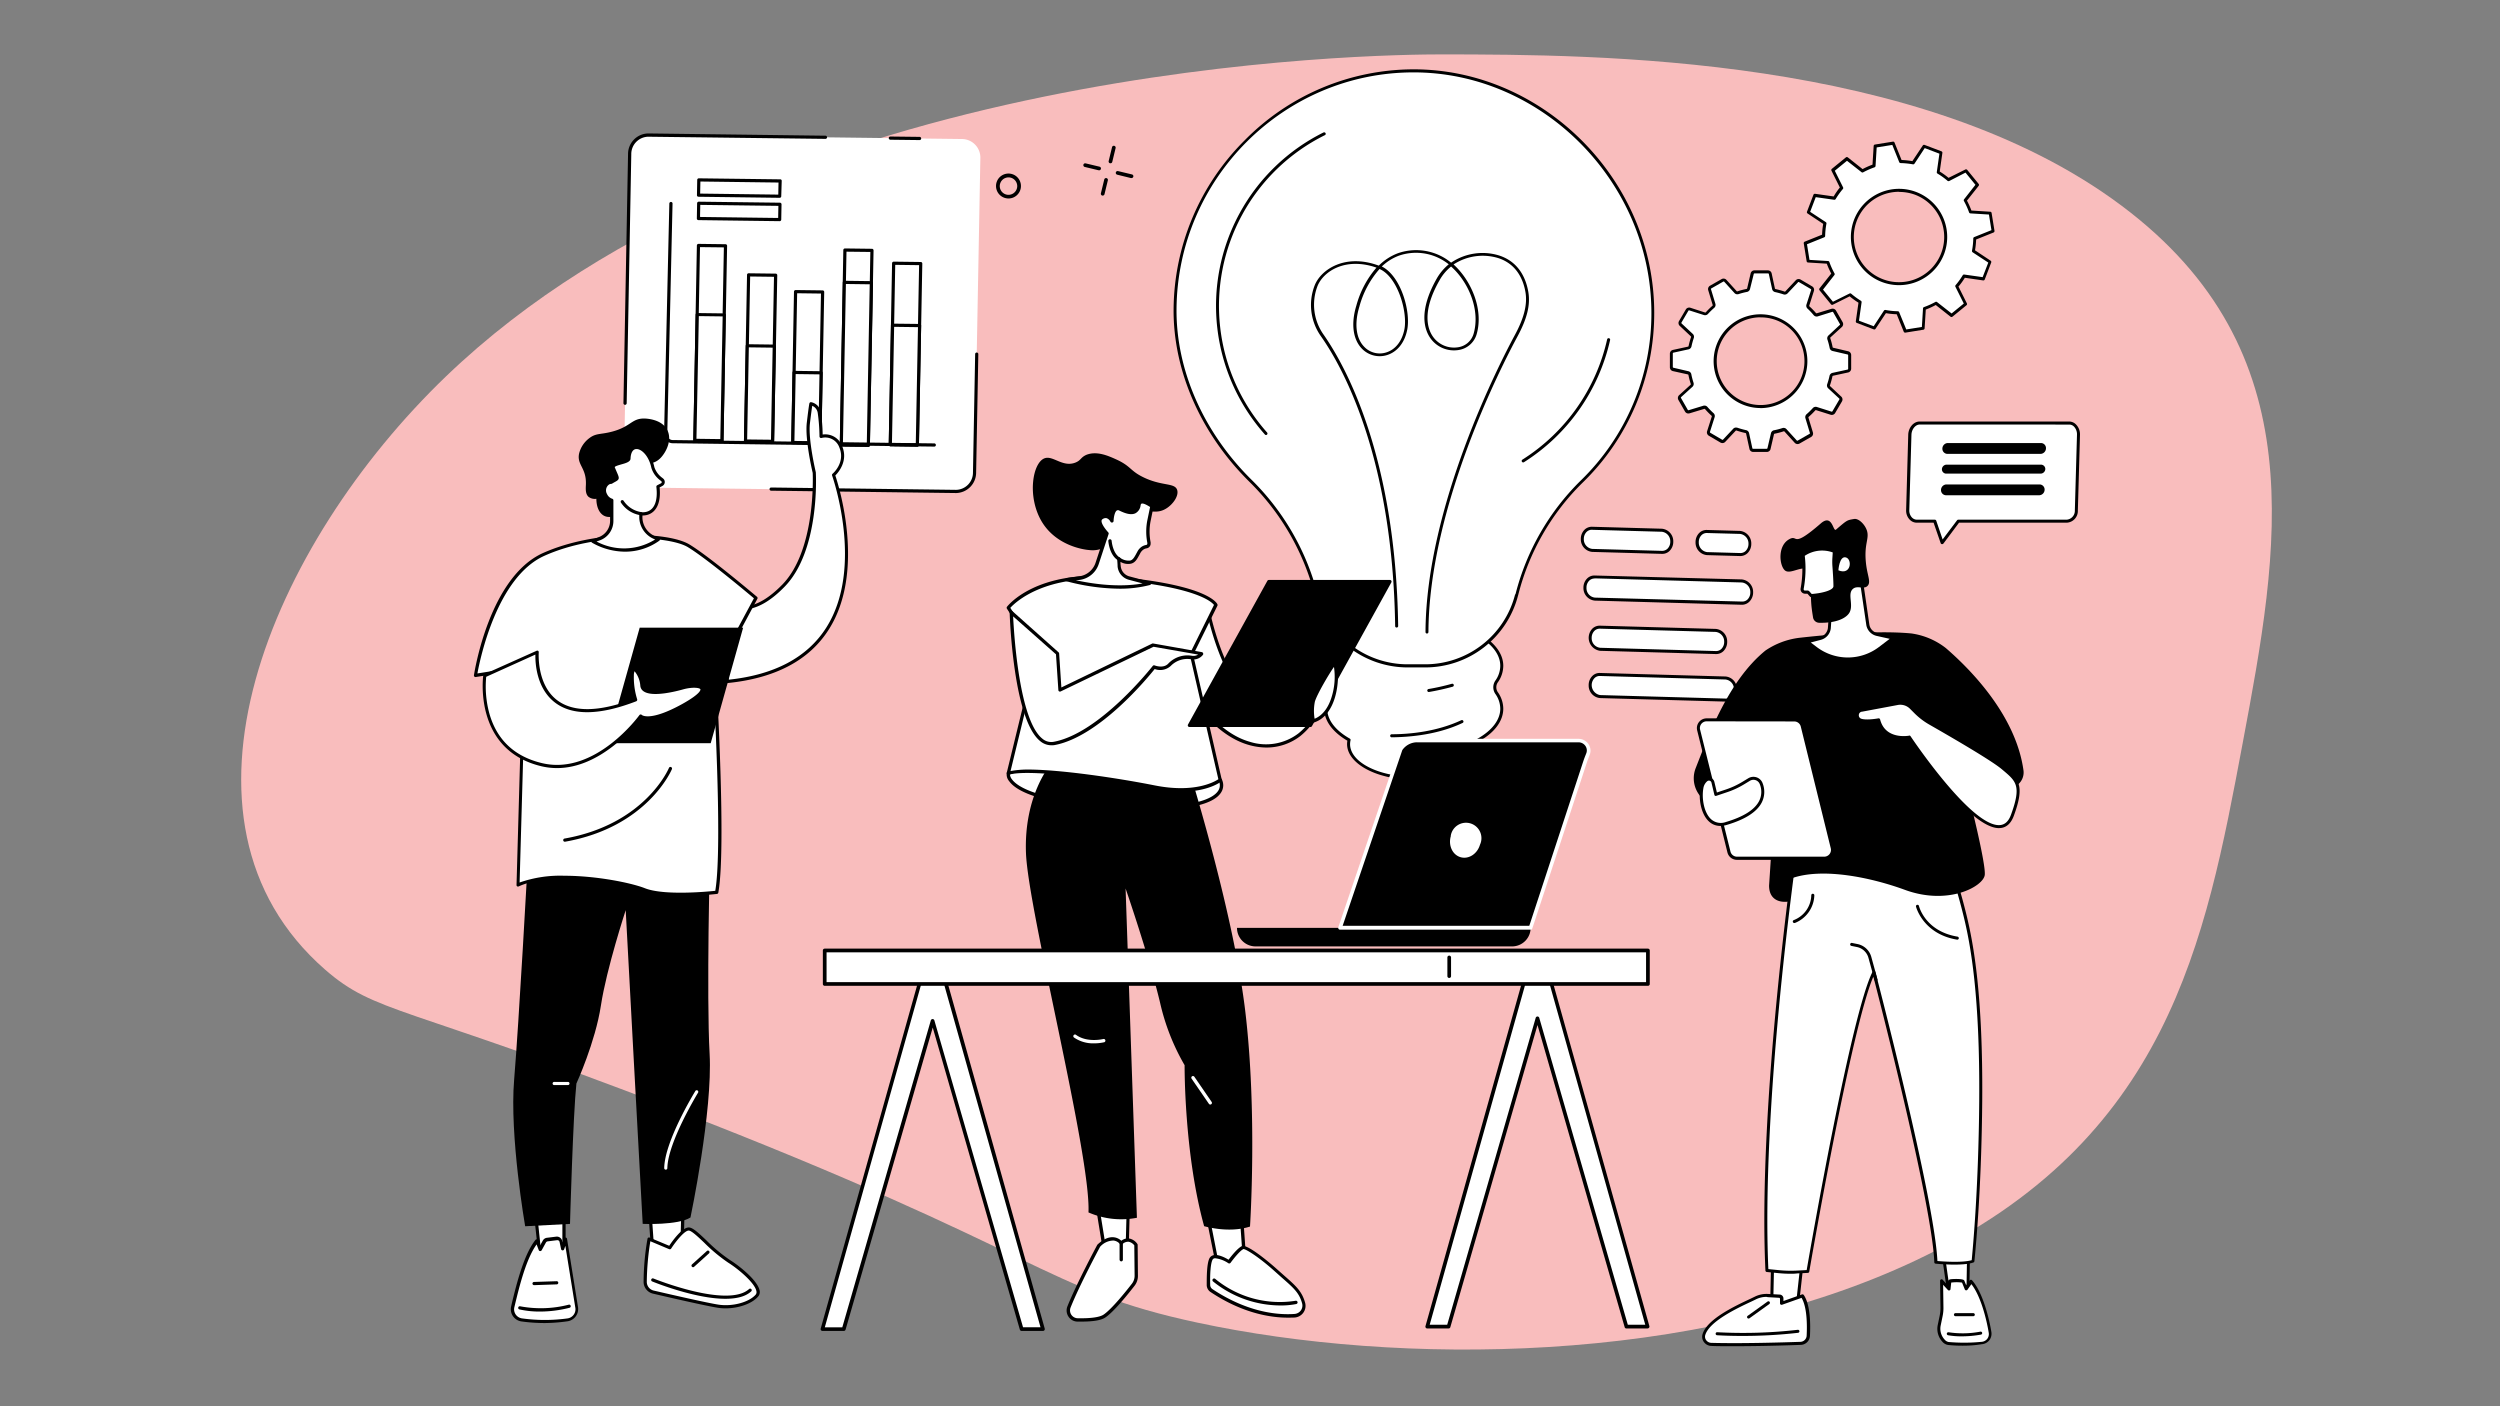 <svg xmlns="http://www.w3.org/2000/svg" id="&#x56FE;&#x5C42;_1" data-name="&#x56FE;&#x5C42; 1" viewBox="0 0 640 360"><rect x="0" y="0" width="640" height="360" fill="#808080" stroke="none"/><defs><style>.cls-1{fill:#f9bdbd;}.cls-2{fill:#fff;}</style></defs><path class="cls-1" d="M369.48,13.92c-16.89,0-171,1.48-255.27,82.4-44.84,43.07-74.92,113.51-31,151.89,13,11.33,19.78,8.84,89.16,35.67,95.22,36.82,94.78,46.3,134.2,54.72,51.32,11,127.15,10.95,184-16,64.45-30.56,74-81.35,83.53-132.22,9.36-49.91,18.86-100.49-31-137.74C491.45,14,408.42,14,369.48,13.92Z"></path><g id="Brainstorm"><path class="cls-2" d="M383.13,177.42a2.6,2.6,0,0,1,0-3,7,7,0,0,0,1.33-4c0-6.51-10.1-11.79-22.54-11.79s-22.54,5.28-22.54,11.79a7,7,0,0,0,1.32,4,2.6,2.6,0,0,1,0,3,7.08,7.08,0,0,0-1.32,4c0,3.09,2.27,5.9,6,8a4.82,4.82,0,0,0-.13,1.07c0,4.82,7.47,8.73,16.68,8.73s16.68-3.91,16.68-8.73a4.82,4.82,0,0,0-.13-1.07c3.71-2.1,6-4.91,6-8A7,7,0,0,0,383.13,177.42Z"></path><path d="M361.92,199.61c-9.41,0-17.07-4.09-17.07-9.12a5.31,5.31,0,0,1,.08-.87c-3.83-2.24-5.94-5.15-5.94-8.2a7.32,7.32,0,0,1,1.4-4.21,2.23,2.23,0,0,0,0-2.54,7.32,7.32,0,0,1-1.4-4.21c0-6.71,10.29-12.18,22.93-12.18s22.92,5.47,22.92,12.18a7.38,7.38,0,0,1-1.39,4.21,2.23,2.23,0,0,0,0,2.54,7.38,7.38,0,0,1,1.39,4.21c0,3.05-2.11,6-5.94,8.2a5.21,5.21,0,0,1,.08.87C379,195.52,371.33,199.61,361.92,199.61Zm0-40.56c-12.22,0-22.16,5.12-22.16,11.41a6.68,6.68,0,0,0,1.26,3.78,3,3,0,0,1,0,3.4,6.68,6.68,0,0,0-1.26,3.78c0,2.83,2.06,5.55,5.8,7.67a.37.37,0,0,1,.18.42,4.23,4.23,0,0,0-.12,1c0,4.6,7.31,8.34,16.3,8.34s16.29-3.74,16.29-8.34a4.23,4.23,0,0,0-.12-1,.38.38,0,0,1,.19-.42c3.73-2.12,5.79-4.84,5.79-7.67a6.61,6.61,0,0,0-1.26-3.78,3,3,0,0,1,0-3.4,6.61,6.61,0,0,0,1.26-3.78C384.07,164.17,374.13,159.05,361.92,159.05Z"></path><path class="cls-2" d="M423.09,80c0-33.4-27.8-61.9-61.2-61.9S301.05,45.86,300.83,79.2c-.12,17,8.07,32.77,19.24,43.82a63,63,0,0,1,16.77,28.85l.14.53a24.16,24.16,0,0,0,23.38,18.07h4.51a24.16,24.16,0,0,0,23.37-18.07l.08-.33a61.86,61.86,0,0,1,16.52-28.74A60.3,60.3,0,0,0,423.09,80Z"></path><path d="M364.87,170.86h-4.51a24.54,24.54,0,0,1-23.75-18.37l-.14-.53a62.73,62.73,0,0,0-16.67-28.67C307.39,111,300.34,94.94,300.44,79.2a61.63,61.63,0,0,1,18.22-43.3,60.78,60.78,0,0,1,43.23-18.15h0c33.38,0,61.59,28.53,61.59,62.29a60.35,60.35,0,0,1-18.37,43.56,61.41,61.41,0,0,0-16.41,28.57l-.09.32A24.54,24.54,0,0,1,364.87,170.86Zm-3-152.33c-33.24,0-60.46,27.22-60.68,60.67-.1,15.54,6.87,31.41,19.13,43.55a63.38,63.38,0,0,1,16.88,29l.13.53a23.78,23.78,0,0,0,23,17.78h4.51a23.76,23.76,0,0,0,23-17.78L388,152a62.26,62.26,0,0,1,16.62-28.93,59.6,59.6,0,0,0,18.14-43C422.71,46.69,394.85,18.53,361.89,18.53Z"></path><path d="M365.32,162.19h0a.39.39,0,0,1-.39-.38c.14-32.36,19.06-68.95,22.85-76,2.39-4.41,3.26-7.9,2.74-11s-2.18-7.2-7-8.75a13.63,13.63,0,0,0-11.41,1.64c4.52,4.11,7.73,11.48,5.92,17.83a5.7,5.7,0,0,1-4.67,4.08,7.38,7.38,0,0,1-7.2-3.07c-1.44-2.06-3.14-6.76,1.61-15.16a13.27,13.27,0,0,1,3.11-3.72,15.15,15.15,0,0,0-1.26-.89,13.38,13.38,0,0,0-11.52-1.31,12.83,12.83,0,0,0-4.36,2.76c4.87,2.41,7.47,11.47,6.5,16.23-.66,3.31-2.57,5.67-5.23,6.47a6.32,6.32,0,0,1-6.3-1.6c-2.36-2.38-2.91-6.42-1.48-11.1a24.64,24.64,0,0,1,5.15-9.71c-8-2.78-13.6,1-15.09,4.7a13.26,13.26,0,0,0,1.53,12.43c5.54,7.91,18.47,31,19.11,74.62a.38.38,0,0,1-.38.39.37.37,0,0,1-.39-.38c-.63-43.4-13.48-66.34-19-74.19A13.83,13.83,0,0,1,336.58,73c1.62-4,7.77-8.19,16.39-5a13.74,13.74,0,0,1,4.86-3.16A14.15,14.15,0,0,1,370,66.17a16.25,16.25,0,0,1,1.48,1.07,14.36,14.36,0,0,1,12.25-1.85c5.18,1.66,6.95,6,7.52,9.35s-.34,6.91-2.82,11.48c-3.77,7-22.62,43.41-22.75,75.59A.4.4,0,0,1,365.32,162.19ZM353.16,68.86A24,24,0,0,0,348,78.5c-1.34,4.4-.87,8.17,1.29,10.33a5.48,5.48,0,0,0,5.53,1.41c2.38-.71,4.09-2.86,4.7-5.89C360.4,79.85,357.81,70.89,353.16,68.86Zm18.32-.63a12,12,0,0,0-3,3.59c-4.55,8-3,12.43-1.66,14.34a6.58,6.58,0,0,0,6.44,2.74,4.86,4.86,0,0,0,4-3.52C379,79.26,375.88,72.13,371.48,68.23Z"></path><path d="M389.94,118.38a.38.38,0,0,1-.33-.18.39.39,0,0,1,.12-.53,49.16,49.16,0,0,0,21.7-30.8.39.39,0,0,1,.46-.29.39.39,0,0,1,.3.46,50,50,0,0,1-22.05,31.28A.36.36,0,0,1,389.94,118.38Z"></path><path d="M324.11,111.37a.37.37,0,0,1-.29-.13,49.58,49.58,0,0,1,15-77.33.4.4,0,0,1,.52.18.37.37,0,0,1-.17.51,48.8,48.8,0,0,0-14.79,76.13.39.39,0,0,1-.29.64Z"></path><path d="M365.77,177.16a.4.4,0,0,1-.38-.32.39.39,0,0,1,.31-.45,56.84,56.84,0,0,0,6-1.35.39.39,0,0,1,.21.75,61.67,61.67,0,0,1-6.09,1.36Z"></path><path d="M356.27,188.75a.39.39,0,0,1-.39-.39.4.4,0,0,1,.38-.39c4.72,0,11.64-.7,17.84-3.6a.38.38,0,0,1,.51.19.38.38,0,0,1-.18.51c-6.33,3-13.37,3.63-18.16,3.68Z"></path><path class="cls-2" d="M496.88,39.09l-4.34-1.65-2.8,4.22a19.54,19.54,0,0,0-3.22-.33l-1.89-4.7-4.58.74-.31,5.06a19.45,19.45,0,0,0-2.94,1.33l-4-3.13-3.6,2.93,2.26,4.53a18.48,18.48,0,0,0-1.89,2.63l-5-.72-1.65,4.34,4.23,2.8a19.56,19.56,0,0,0-.34,3.22l-4.69,1.88.74,4.58,5.06.32a19.86,19.86,0,0,0,1.32,2.94l-3.13,4,2.93,3.6,4.54-2.26a18.38,18.38,0,0,0,2.62,1.89l-.71,5L479.81,84l2.8-4.23a18.61,18.61,0,0,0,3.22.33l1.89,4.7L492.3,84l.31-5.06a19.4,19.4,0,0,0,2.94-1.32l4,3.13,3.6-2.94-2.26-4.53a19,19,0,0,0,1.89-2.62l5,.71,1.65-4.33-4.23-2.8a18.63,18.63,0,0,0,.34-3.22l4.69-1.89-.74-4.58-5.06-.31a20,20,0,0,0-1.32-3l3.13-4-2.93-3.59L498.79,46a19.88,19.88,0,0,0-2.63-1.88ZM497.34,65a11.94,11.94,0,1,1-6.92-15.41A12,12,0,0,1,497.34,65Z"></path><path d="M487.72,85.16a.4.4,0,0,1-.36-.24l-1.8-4.47a18.85,18.85,0,0,1-2.77-.28l-2.65,4a.4.4,0,0,1-.46.15l-4.34-1.65a.4.4,0,0,1-.25-.42l.68-4.76a19.71,19.71,0,0,1-2.26-1.63L469.21,78a.38.38,0,0,1-.48-.1l-2.93-3.59a.4.4,0,0,1,0-.49l3-3.79a19.17,19.17,0,0,1-1.14-2.53l-4.81-.3a.37.37,0,0,1-.35-.32l-.74-4.58a.4.4,0,0,1,.23-.43l4.46-1.79a20.35,20.35,0,0,1,.29-2.77l-4-2.66a.39.39,0,0,1-.15-.46l1.65-4.33a.4.4,0,0,1,.42-.25l4.76.68A18.57,18.57,0,0,1,471,48l-2.15-4.31a.39.39,0,0,1,.11-.47l3.59-2.93a.4.4,0,0,1,.49,0l3.78,3a19.91,19.91,0,0,1,2.54-1.14l.3-4.81A.38.38,0,0,1,480,37l4.58-.74a.38.38,0,0,1,.42.24l1.8,4.46a20.35,20.35,0,0,1,2.77.29l2.66-4a.38.38,0,0,1,.46-.15L497,38.73a.38.38,0,0,1,.25.41l-.68,4.77a19.64,19.64,0,0,1,2.26,1.62l4.3-2.14a.4.4,0,0,1,.48.1l2.93,3.6a.39.39,0,0,1,0,.48l-3,3.79a19.91,19.91,0,0,1,1.14,2.54l4.81.3a.38.38,0,0,1,.36.32l.74,4.58a.4.4,0,0,1-.24.42l-4.46,1.79a20,20,0,0,1-.29,2.77l4,2.66a.39.39,0,0,1,.15.46l-1.65,4.34a.39.39,0,0,1-.41.25L503,71.11a19.38,19.38,0,0,1-1.63,2.26l2.15,4.3a.38.38,0,0,1-.1.47l-3.6,2.94a.39.39,0,0,1-.48,0l-3.79-3A19.91,19.91,0,0,1,493,79.25l-.3,4.8a.38.38,0,0,1-.32.36l-4.58.74Zm-5.11-5.81h.07a19,19,0,0,0,3.16.33.39.39,0,0,1,.35.24L488,84.34l4-.64.29-4.75a.38.38,0,0,1,.26-.34,19.2,19.2,0,0,0,2.89-1.3.38.38,0,0,1,.42,0l3.75,2.94,3.12-2.54-2.12-4.25a.4.4,0,0,1,0-.43,18.45,18.45,0,0,0,1.85-2.57.39.39,0,0,1,.39-.18l4.71.67L509,67.22l-4-2.63a.41.41,0,0,1-.17-.4,18.82,18.82,0,0,0,.33-3.15.39.39,0,0,1,.24-.35l4.41-1.77-.64-4-4.75-.29a.39.39,0,0,1-.34-.26,18.76,18.76,0,0,0-1.3-2.89.4.4,0,0,1,0-.43l2.93-3.74-2.54-3.12L499,46.34a.4.4,0,0,1-.43-.05A17.88,17.88,0,0,0,496,44.44a.39.39,0,0,1-.18-.39l.67-4.71-3.76-1.43-2.63,4a.38.38,0,0,1-.39.16,20.15,20.15,0,0,0-3.15-.32.4.4,0,0,1-.36-.24l-1.77-4.41-4,.64-.29,4.75a.39.39,0,0,1-.26.34A19.66,19.66,0,0,0,477,44.1a.38.38,0,0,1-.42,0l-3.75-2.94-3.12,2.55,2.12,4.25a.38.38,0,0,1-.05.42,18.55,18.55,0,0,0-1.85,2.58.39.39,0,0,1-.39.18l-4.71-.67-1.43,3.76,4,2.63a.38.38,0,0,1,.17.39,18.82,18.82,0,0,0-.33,3.15.37.37,0,0,1-.24.35l-4.41,1.78.64,4,4.75.29a.38.38,0,0,1,.34.26,19.66,19.66,0,0,0,1.3,2.89.38.38,0,0,1,0,.42l-2.93,3.75,2.54,3.11,4.25-2.11a.4.4,0,0,1,.43.05A19.31,19.31,0,0,0,476.39,77a.39.39,0,0,1,.18.38l-.67,4.72,3.76,1.42,2.63-4A.38.38,0,0,1,482.61,79.35ZM486.18,73a12.33,12.33,0,1,1,11.52-8,12.36,12.36,0,0,1-11.52,8Zm0-23.9a11.57,11.57,0,1,0,4.09.76A11.58,11.58,0,0,0,486.19,49.14Z"></path><path class="cls-2" d="M469.69,79.71a.59.59,0,0,0-.68-.27l-3.8,1.14a.57.57,0,0,1-.61-.18A18,18,0,0,0,463,78.75a.58.58,0,0,1-.17-.61L464,74.36a.59.59,0,0,0-.27-.68l-3-1.76a.58.58,0,0,0-.72.1l-2.72,2.9a.59.59,0,0,1-.62.15,18.71,18.71,0,0,0-2.22-.62A.59.59,0,0,1,454,74l-.84-3.88a.6.6,0,0,0-.57-.47l-3.47,0a.59.59,0,0,0-.58.45l-.9,3.86a.59.59,0,0,1-.46.44A17.4,17.4,0,0,0,445,75a.57.57,0,0,1-.62-.15l-2.67-2.94a.58.58,0,0,0-.72-.12l-3,1.71a.59.59,0,0,0-.27.68l1.15,3.8a.6.6,0,0,1-.18.61A19.66,19.66,0,0,0,437,80.19a.58.58,0,0,1-.61.17l-3.77-1.21a.58.58,0,0,0-.69.26l-1.75,3a.59.59,0,0,0,.1.73l2.9,2.72a.59.59,0,0,1,.15.61,17.58,17.58,0,0,0-.62,2.23.59.59,0,0,1-.44.46l-3.88.84a.58.58,0,0,0-.46.57l0,3.47a.6.6,0,0,0,.45.58l3.86.9a.58.58,0,0,1,.44.46,16.44,16.44,0,0,0,.59,2.24.6.6,0,0,1-.16.62l-2.94,2.67a.58.58,0,0,0-.11.72l1.71,3a.58.58,0,0,0,.68.27l3.8-1.15a.61.61,0,0,1,.61.18,18.17,18.17,0,0,0,1.62,1.66.58.58,0,0,1,.17.61l-1.21,3.78a.59.59,0,0,0,.26.68l3,1.76a.58.58,0,0,0,.72-.1l2.71-2.9a.59.59,0,0,1,.62-.15,18.87,18.87,0,0,0,2.23.62.57.57,0,0,1,.45.44l.85,3.88a.59.59,0,0,0,.56.47l3.48,0a.58.58,0,0,0,.57-.45l.9-3.86a.61.61,0,0,1,.46-.44,18,18,0,0,0,2.24-.58.58.58,0,0,1,.62.15l2.67,2.94a.59.59,0,0,0,.72.12l3-1.72a.58.58,0,0,0,.27-.68l-1.15-3.8a.59.59,0,0,1,.18-.61,18,18,0,0,0,1.65-1.62.59.59,0,0,1,.61-.17l3.78,1.21a.57.57,0,0,0,.68-.26l1.76-3a.59.59,0,0,0-.1-.73l-2.9-2.72a.56.56,0,0,1-.15-.61,19.41,19.41,0,0,0,.62-2.23.57.57,0,0,1,.44-.46L473,95a.58.58,0,0,0,.46-.57l0-3.47a.59.59,0,0,0-.46-.58l-3.85-.9a.57.57,0,0,1-.44-.46,20,20,0,0,0-.59-2.24.6.6,0,0,1,.16-.62l2.93-2.67a.57.57,0,0,0,.12-.72ZM455,103.28a11.61,11.61,0,1,1,6.55-15.06A11.61,11.61,0,0,1,455,103.28Z"></path><path d="M452.27,115.7h0l-3.47,0a1,1,0,0,1-.94-.76L447,111a.17.17,0,0,0-.15-.14,21.75,21.75,0,0,1-2.27-.63.2.2,0,0,0-.21,0l-2.72,2.9a1,1,0,0,1-1.2.17l-3-1.76a1,1,0,0,1-.44-1.13l1.21-3.78a.19.19,0,0,0-.06-.2,18.94,18.94,0,0,1-1.66-1.69.2.2,0,0,0-.2-.07l-3.8,1.15a1,1,0,0,1-1.13-.45l-1.71-3a1,1,0,0,1,.19-1.2l2.94-2.67a.22.22,0,0,0,.05-.21,18.37,18.37,0,0,1-.6-2.29.18.18,0,0,0-.15-.15L428.24,95a1,1,0,0,1-.75-1l0-3.48a1,1,0,0,1,.77-.94l3.87-.84a.19.19,0,0,0,.15-.16,18.21,18.21,0,0,1,.63-2.27.18.18,0,0,0-.05-.21L430,83.41a1,1,0,0,1-.18-1.2l1.76-3a1,1,0,0,1,1.14-.43L436.49,80a.21.21,0,0,0,.21-.06,17.57,17.57,0,0,1,1.68-1.66.2.2,0,0,0,.07-.2l-1.15-3.8a1,1,0,0,1,.45-1.13l3-1.71a1,1,0,0,1,1.2.19l2.67,2.94a.21.21,0,0,0,.2,0,19.33,19.33,0,0,1,2.29-.6.2.2,0,0,0,.16-.15l.9-3.86a1,1,0,0,1,.95-.75l3.47,0a1,1,0,0,1,.95.76l.84,3.89a.19.19,0,0,0,.16.14,22.46,22.46,0,0,1,2.27.63.18.18,0,0,0,.21,0l2.71-2.89a1,1,0,0,1,1.21-.18l3,1.77a1,1,0,0,1,.43,1.13l-1.2,3.78a.18.18,0,0,0,.06.2,18.84,18.84,0,0,1,1.65,1.69.21.21,0,0,0,.21.07l3.79-1.15a1,1,0,0,1,1.13.45l1.72,3a1,1,0,0,1-.2,1.2l-2.93,2.67a.18.18,0,0,0-.05.21,18.37,18.37,0,0,1,.6,2.29.17.17,0,0,0,.14.15l3.86.91a1,1,0,0,1,.75,1l0,3.48a1,1,0,0,1-.77.94l-3.88.84a.22.22,0,0,0-.15.16,20.06,20.06,0,0,1-.62,2.27.2.2,0,0,0,0,.21l2.9,2.72a1,1,0,0,1,.17,1.2l-1.76,3a1,1,0,0,1-1.13.43L464.92,105a.2.2,0,0,0-.21.06,18.94,18.94,0,0,1-1.69,1.66.19.19,0,0,0-.06.2l1.15,3.8a1,1,0,0,1-.45,1.13l-3,1.71a1,1,0,0,1-1.2-.19l-2.67-2.94a.22.22,0,0,0-.21,0,18.69,18.69,0,0,1-2.28.6.2.2,0,0,0-.16.15l-.9,3.86A1,1,0,0,1,452.27,115.7Zm-7.76-6.24a.91.91,0,0,1,.32.06,20,20,0,0,0,2.18.6,1,1,0,0,1,.75.74l.84,3.88a.2.2,0,0,0,.2.16l3.47,0a.25.25,0,0,0,.2-.16l.9-3.86a1,1,0,0,1,.76-.73,17.21,17.21,0,0,0,2.19-.57,1,1,0,0,1,1,.26l2.67,2.94a.2.2,0,0,0,.25,0l3-1.71a.2.2,0,0,0,.09-.23l-1.15-3.8a1,1,0,0,1,.3-1,18.51,18.51,0,0,0,1.61-1.58,1,1,0,0,1,1-.28l3.78,1.2a.19.19,0,0,0,.23-.09l1.76-3a.21.21,0,0,0,0-.25L468,99.39a1,1,0,0,1-.25-1,18.57,18.57,0,0,0,.61-2.18,1,1,0,0,1,.74-.75l3.88-.85a.19.19,0,0,0,.15-.19l0-3.48a.19.19,0,0,0-.15-.19l-3.86-.9a1,1,0,0,1-.73-.77,17.26,17.26,0,0,0-.58-2.19,1,1,0,0,1,.27-1L471,83.17a.2.2,0,0,0,0-.25l-1.71-3a.2.2,0,0,0-.23-.09L465.32,81a1,1,0,0,1-1-.3A17.39,17.39,0,0,0,462.72,79a1,1,0,0,1-.28-1l1.21-3.77a.21.21,0,0,0-.09-.24l-3-1.76a.19.19,0,0,0-.24,0l-2.72,2.89a1,1,0,0,1-1,.25,20.69,20.69,0,0,0-2.18-.6,1,1,0,0,1-.75-.74l-.85-3.88a.2.2,0,0,0-.19-.16l-3.47,0a.21.21,0,0,0-.2.16L448,74a1,1,0,0,1-.76.73,17.21,17.21,0,0,0-2.19.57,1,1,0,0,1-1-.26l-2.67-2.94a.19.19,0,0,0-.24,0l-3,1.71A.2.2,0,0,0,438,74l1.15,3.8a1,1,0,0,1-.3,1,18.64,18.64,0,0,0-1.62,1.58,1,1,0,0,1-1,.28l-3.77-1.2a.19.19,0,0,0-.23.08l-1.76,3a.21.21,0,0,0,0,.25l2.9,2.71a1,1,0,0,1,.25,1,18.52,18.52,0,0,0-.6,2.18,1,1,0,0,1-.74.75l-3.88.85a.2.2,0,0,0-.16.19l0,3.47a.2.2,0,0,0,.15.2l3.86.9a1,1,0,0,1,.73.77,17.66,17.66,0,0,0,.57,2.19,1,1,0,0,1-.26,1l-2.94,2.67a.21.21,0,0,0,0,.25l1.72,3a.19.19,0,0,0,.23.09l3.79-1.15a1,1,0,0,1,1,.3,17.39,17.39,0,0,0,1.59,1.62,1,1,0,0,1,.27,1l-1.2,3.77a.21.21,0,0,0,.09.24l3,1.76a.2.2,0,0,0,.25,0l2.71-2.89A1,1,0,0,1,444.51,109.46Zm6.19-5a12,12,0,1,1,4.4-.84A11.92,11.92,0,0,1,450.7,104.48Zm0-23.23a11.23,11.23,0,1,0,10.46,7.11A11.13,11.13,0,0,0,450.69,81.25Zm4.27,22h0Z"></path><path class="cls-2" d="M529.76,108.29H491.44c-1.33,0-2.45,1.45-2.5,3l-.55,19.31a2.58,2.58,0,0,0,2.34,2.83h4.58l1.87,5.5,4.14-5.5h27.73a2.65,2.65,0,0,0,2.49-2.73l.56-19.44C532.14,109.71,531.1,108.29,529.76,108.29Z"></path><path d="M497.18,139.3h-.06a.38.38,0,0,1-.31-.26L495,133.81h-4.31a2.5,2.5,0,0,1-1.82-.8,3.32,3.32,0,0,1-.9-2.43l.54-19.31c.06-1.82,1.38-3.36,2.89-3.36h38.32a2.46,2.46,0,0,1,1.76.78,3.59,3.59,0,0,1,1,2.57l-.55,19.44a3,3,0,0,1-2.88,3.11H501.51l-4,5.34A.39.39,0,0,1,497.18,139.3Zm-5.74-30.62c-1.09,0-2.07,1.22-2.11,2.62l-.55,19.3a2.61,2.61,0,0,0,.68,1.88,1.77,1.77,0,0,0,1.27.56h4.58a.38.38,0,0,1,.37.26l1.63,4.8,3.7-4.91a.39.39,0,0,1,.31-.15h27.73a2.28,2.28,0,0,0,2.11-2.36l.55-19.44a2.84,2.84,0,0,0-.74-2,1.71,1.71,0,0,0-1.21-.55Z"></path><path d="M498.43,116.19h24.05a1.44,1.44,0,0,0,1.29-1.39,1.3,1.3,0,0,0-1.18-1.38H498.54a1.44,1.44,0,0,0-1.29,1.38A1.32,1.32,0,0,0,498.43,116.19Z"></path><path d="M498.27,121.25h24.05a1.23,1.23,0,0,0,1.28-1.15,1.12,1.12,0,0,0-1.19-1.15h-24a1.22,1.22,0,0,0-1.28,1.15A1.11,1.11,0,0,0,498.27,121.25Z"></path><path d="M498.08,126.78h24.05a1.43,1.43,0,0,0,1.29-1.38,1.31,1.31,0,0,0-1.18-1.38H498.19a1.43,1.43,0,0,0-1.29,1.38A1.31,1.31,0,0,0,498.08,126.78Z"></path><path d="M284.28,41.8h-.11a.48.48,0,0,1-.35-.57l.86-3.55a.47.47,0,0,1,.57-.35.48.48,0,0,1,.35.57l-.86,3.55A.46.46,0,0,1,284.28,41.8Z"></path><path d="M282.29,50.07h-.11a.49.49,0,0,1-.35-.58l.86-3.54a.47.47,0,0,1,.57-.35.47.47,0,0,1,.35.57l-.86,3.55A.47.47,0,0,1,282.29,50.07Z"></path><path d="M281.36,43.59h-.12l-3.54-.85a.47.47,0,0,1,.22-.92l3.55.85a.47.47,0,0,1-.11.93Z"></path><path d="M289.62,45.58h-.11L286,44.72a.48.48,0,0,1-.35-.57.47.47,0,0,1,.57-.35l3.55.85a.47.47,0,0,1-.11.93Z"></path><path d="M258.18,50.81a3.26,3.26,0,0,1-1.59-.42,3.19,3.19,0,1,1,1.59.42Zm0-5.4a2.38,2.38,0,0,0-.58.08,2.23,2.23,0,1,0,2.51,3.26,2.17,2.17,0,0,0,.22-1.69,2.22,2.22,0,0,0-2.15-1.65Z"></path><path class="cls-2" d="M244.75,125.81l-80.49-1a4.76,4.76,0,0,1-4.55-5l1.49-80.35a4.82,4.82,0,0,1,4.74-4.87l80.48,1a4.76,4.76,0,0,1,4.55,5l-1.49,80.34A4.82,4.82,0,0,1,244.75,125.81Z"></path><polygon class="cls-2" points="184.8 112.82 177.88 112.73 178.8 62.84 185.72 62.93 184.8 112.82"></polygon><path d="M184.8,113.23h0l-6.92-.09a.4.4,0,0,1-.29-.12.46.46,0,0,1-.11-.29l.92-49.89a.43.43,0,0,1,.42-.41l6.92.09a.41.41,0,0,1,.29.13.42.42,0,0,1,.11.29l-.92,49.89A.42.42,0,0,1,184.8,113.23Zm-6.51-.9,6.11.08.91-49.08-6.11-.07Z"></path><polygon class="cls-2" points="184.8 112.82 177.88 112.73 178.47 80.55 185.39 80.63 184.8 112.82"></polygon><path d="M184.8,113.23h0l-6.92-.09a.4.4,0,0,1-.29-.12.46.46,0,0,1-.11-.29l.6-32.19a.4.4,0,0,1,.41-.4l6.92.09a.4.4,0,0,1,.29.12.44.44,0,0,1,.11.29l-.59,32.19A.42.42,0,0,1,184.8,113.23Zm-6.51-.9,6.11.08L185,81l-6.1-.08Z"></path><polygon class="cls-2" points="197.77 112.99 190.85 112.9 191.64 70.37 198.56 70.45 197.77 112.99"></polygon><path d="M197.77,113.4h0l-6.91-.09a.39.39,0,0,1-.29-.13.38.38,0,0,1-.12-.29l.79-42.53a.4.4,0,0,1,.41-.4l6.92.09a.38.38,0,0,1,.29.12.4.4,0,0,1,.12.29L198.18,113A.42.42,0,0,1,197.77,113.4Zm-6.5-.9,6.1.07.77-41.71-6.1-.08Z"></path><polygon class="cls-2" points="197.77 112.99 190.85 112.9 191.3 88.53 198.22 88.62 197.77 112.99"></polygon><path d="M197.77,113.4h0l-6.91-.09a.39.39,0,0,1-.29-.13.38.38,0,0,1-.12-.29l.45-24.37a.42.42,0,0,1,.42-.4l6.92.09a.36.36,0,0,1,.28.12.42.42,0,0,1,.12.29L198.18,113A.42.42,0,0,1,197.77,113.4Zm-6.5-.9,6.1.07L197.8,89l-6.1-.08Z"></path><polygon class="cls-2" points="209.87 113.37 202.95 113.28 203.67 74.66 210.59 74.75 209.87 113.37"></polygon><path d="M209.87,113.78h0l-6.92-.09a.4.4,0,0,1-.29-.12.37.37,0,0,1-.11-.29l.71-38.63a.43.43,0,0,1,.42-.4l6.91.09a.38.38,0,0,1,.29.12.42.42,0,0,1,.12.29l-.72,38.63A.4.4,0,0,1,209.87,113.78Zm-6.5-.9,6.1.08.7-37.81-6.1-.08Z"></path><polygon class="cls-2" points="209.87 113.37 202.95 113.28 203.29 95.35 210.21 95.44 209.87 113.37"></polygon><path d="M209.87,113.78h0l-6.92-.09a.4.4,0,0,1-.29-.12.37.37,0,0,1-.11-.29l.33-17.94a.41.41,0,0,1,.41-.4l6.92.09a.45.45,0,0,1,.29.12.41.41,0,0,1,.11.3l-.33,17.93A.4.4,0,0,1,209.87,113.78Zm-6.5-.9,6.1.08.32-17.12-6.1-.08Z"></path><polygon class="cls-2" points="222.3 113.99 215.38 113.9 216.3 64.01 223.22 64.1 222.3 113.99"></polygon><path d="M222.3,114.4h0l-6.92-.09a.45.45,0,0,1-.29-.12.46.46,0,0,1-.11-.3L215.89,64a.43.43,0,0,1,.42-.4l6.92.09a.37.37,0,0,1,.28.13.38.38,0,0,1,.12.29L222.7,114A.4.4,0,0,1,222.3,114.4Zm-6.51-.9,6.11.08.91-49.08-6.11-.07Z"></path><polygon class="cls-2" points="222.3 113.99 215.38 113.9 216.15 72.29 223.07 72.38 222.3 113.99"></polygon><path d="M222.3,114.4h0l-6.92-.09a.45.45,0,0,1-.29-.12.46.46,0,0,1-.11-.3l.77-41.61a.4.4,0,0,1,.41-.4l6.92.09a.38.38,0,0,1,.29.12.42.42,0,0,1,.12.29L222.7,114A.4.4,0,0,1,222.3,114.4Zm-6.51-.9,6.11.08.75-40.8-6.1-.08Z"></path><polygon class="cls-2" points="234.84 113.92 227.92 113.83 228.78 67.39 235.7 67.48 234.84 113.92"></polygon><path d="M234.84,114.33h0l-6.92-.09a.41.41,0,0,1-.41-.42l.86-46.44a.43.43,0,0,1,.42-.4l6.92.09a.45.45,0,0,1,.29.12.46.46,0,0,1,.11.3l-.86,46.44A.41.41,0,0,1,234.84,114.33Zm-6.5-.9,6.1.08.85-45.63-6.11-.08Z"></path><polygon class="cls-2" points="234.84 113.92 227.92 113.83 228.49 83.25 235.41 83.34 234.84 113.92"></polygon><path d="M234.84,114.33h0l-6.92-.09a.41.41,0,0,1-.41-.42l.57-30.57a.42.42,0,0,1,.41-.4l6.92.08a.43.43,0,0,1,.29.13.4.4,0,0,1,.12.29l-.57,30.58A.41.41,0,0,1,234.84,114.33Zm-6.5-.9,6.1.08L235,83.75l-6.1-.08Z"></path><path d="M239.17,114.33h0l-67-.86a2.16,2.16,0,0,1-1.52-.66,2.38,2.38,0,0,1-.65-1.71l1.35-59a.41.41,0,0,1,.42-.4.4.4,0,0,1,.4.42l-1.35,59a1.56,1.56,0,0,0,.42,1.12,1.33,1.33,0,0,0,.94.41l67,.86a.4.4,0,0,1,.4.41A.4.4,0,0,1,239.17,114.33Z"></path><polygon class="cls-2" points="199.62 50.23 178.83 49.97 178.9 46.06 199.69 46.32 199.62 50.23"></polygon><path d="M199.61,50.64h0l-20.79-.27a.4.4,0,0,1-.29-.12.39.39,0,0,1-.11-.29l.07-3.91a.41.41,0,0,1,.41-.4l20.79.26A.41.41,0,0,1,200,46a.4.4,0,0,1,.12.29L200,50.24A.4.4,0,0,1,199.61,50.64Zm-20.37-1.08,20,.26.06-3.09-20-.26Z"></path><polygon class="cls-2" points="199.58 56.21 178.79 55.94 178.86 52.03 199.65 52.3 199.58 56.21"></polygon><path d="M199.58,56.62h0l-20.79-.27a.38.38,0,0,1-.28-.12.42.42,0,0,1-.12-.29l.07-3.91a.43.43,0,0,1,.42-.4l20.79.26a.37.37,0,0,1,.28.13.38.38,0,0,1,.12.29L200,56.22A.42.42,0,0,1,199.58,56.62Zm-20.37-1.08,20,.26.06-3.1-20-.25Z"></path><path d="M244.81,126.22h-.06l-47.34-.6a.42.42,0,0,1-.41-.42.43.43,0,0,1,.42-.4l47.34.6a4.42,4.42,0,0,0,4.32-4.47l.56-30.28a.39.39,0,0,1,.41-.4.4.4,0,0,1,.4.41l-.56,30.28A5.24,5.24,0,0,1,244.81,126.22Z"></path><path d="M235.41,35.86h0l-7.49-.09a.42.42,0,0,1-.4-.42.41.41,0,0,1,.41-.4l7.49.09a.41.41,0,0,1,.4.42A.4.4,0,0,1,235.41,35.86Z"></path><path d="M160,103.64h0a.43.43,0,0,1-.4-.42l1.18-63.78a5.26,5.26,0,0,1,5.15-5.28l45.32.58a.41.41,0,1,1,0,.81L165.93,35a4.43,4.43,0,0,0-4.32,4.47l-1.18,63.78A.42.42,0,0,1,160,103.64Z"></path><path class="cls-2" d="M425.5,141.4l-17.87-.5a2.81,2.81,0,0,1-2.55-2.89h0a2.55,2.55,0,0,1,2.47-2.76l17.87.5a2.82,2.82,0,0,1,2.55,2.9h0A2.54,2.54,0,0,1,425.5,141.4Z"></path><path d="M425.56,141.79h-.07l-17.87-.5a3.22,3.22,0,0,1-2.93-3.28,3.31,3.31,0,0,1,.93-2.38,2.67,2.67,0,0,1,1.94-.78l17.87.5a3.22,3.22,0,0,1,2.93,3.28,3.29,3.29,0,0,1-.93,2.38A2.62,2.62,0,0,1,425.56,141.79Zm-18.07-6.17a1.91,1.91,0,0,0-1.33.56,2.51,2.51,0,0,0-.7,1.81,2.45,2.45,0,0,0,2.18,2.53l17.87.5a2,2,0,0,0,1.38-.56,2.51,2.51,0,0,0,.7-1.81,2.44,2.44,0,0,0-2.18-2.52l-17.87-.5Z"></path><path class="cls-2" d="M445.47,142l-8.47-.23a2.83,2.83,0,0,1-2.55-2.9h0a2.56,2.56,0,0,1,2.48-2.76l8.46.24a2.81,2.81,0,0,1,2.55,2.89v0A2.54,2.54,0,0,1,445.47,142Z"></path><path d="M445.53,142.35h-.07l-8.47-.24a3.21,3.21,0,0,1-2.93-3.28,3.31,3.31,0,0,1,.93-2.38,2.66,2.66,0,0,1,1.95-.78l8.46.24a3.22,3.22,0,0,1,2.93,3.28,3.31,3.31,0,0,1-.93,2.38A2.66,2.66,0,0,1,445.53,142.35Zm0-.77a1.92,1.92,0,0,0,1.38-.56,2.51,2.51,0,0,0,.7-1.81,2.46,2.46,0,0,0-2.18-2.53l-8.46-.23a1.89,1.89,0,0,0-1.38.55,2.47,2.47,0,0,0-.7,1.81,2.44,2.44,0,0,0,2.17,2.53Z"></path><path class="cls-2" d="M445.94,154.43l-37.64-1.05a2.82,2.82,0,0,1-2.55-2.9h0a2.56,2.56,0,0,1,2.47-2.76l37.64,1.06a2.81,2.81,0,0,1,2.55,2.89h0A2.54,2.54,0,0,1,445.94,154.43Z"></path><path d="M446,154.82h-.07l-37.64-1.06a3.21,3.21,0,0,1-2.93-3.27,3.27,3.27,0,0,1,.93-2.38,2.59,2.59,0,0,1,1.95-.78l37.63,1a3.22,3.22,0,0,1,2.93,3.28,3.31,3.31,0,0,1-.93,2.38A2.66,2.66,0,0,1,446,154.82Zm-37.84-6.72a1.91,1.91,0,0,0-1.33.56,2.47,2.47,0,0,0-.69,1.8,2.43,2.43,0,0,0,2.17,2.53L446,154a1.91,1.91,0,0,0,1.38-.55,2.51,2.51,0,0,0,.7-1.81,2.45,2.45,0,0,0-2.18-2.53l-37.64-1.05Z"></path><path class="cls-2" d="M439.3,167.05l-29.66-.83a2.82,2.82,0,0,1-2.56-2.9h0a2.55,2.55,0,0,1,2.48-2.75l29.66.83a2.81,2.81,0,0,1,2.55,2.89v0A2.54,2.54,0,0,1,439.3,167.05Z"></path><path d="M439.36,167.44h-.07l-29.66-.83a3.37,3.37,0,0,1-2-5.66,2.66,2.66,0,0,1,1.94-.78l29.66.83a3.22,3.22,0,0,1,2.93,3.28,3.31,3.31,0,0,1-.93,2.38A2.66,2.66,0,0,1,439.36,167.44Zm-.05-.77a1.92,1.92,0,0,0,1.38-.56,2.51,2.51,0,0,0,.7-1.81,2.46,2.46,0,0,0-2.18-2.53l-29.66-.83a1.92,1.92,0,0,0-1.38.56,2.51,2.51,0,0,0-.7,1.81,2.44,2.44,0,0,0,2.18,2.52Z"></path><path class="cls-2" d="M441.8,179.23l-32.16-.9a2.82,2.82,0,0,1-2.55-2.9h0a2.56,2.56,0,0,1,2.48-2.76l32.15.9a2.82,2.82,0,0,1,2.55,2.9h0A2.56,2.56,0,0,1,441.8,179.23Z"></path><path d="M441.86,179.61h-.07l-32.16-.9a3.21,3.21,0,0,1-2.93-3.27,3.27,3.27,0,0,1,.93-2.38,2.59,2.59,0,0,1,1.95-.78l32.15.9a3.2,3.2,0,0,1,2.93,3.27,3.27,3.27,0,0,1-.93,2.38A2.62,2.62,0,0,1,441.86,179.61Zm-32.36-6.56a1.86,1.86,0,0,0-1.32.56,2.59,2.59,0,0,0,1.47,4.33l32.16.9a1.88,1.88,0,0,0,1.38-.56,2.47,2.47,0,0,0,.7-1.8,2.44,2.44,0,0,0-2.18-2.53l-32.15-.9Z"></path><path class="cls-2" d="M258.15,197.92s-2.06,7.06,28.66,8.78,25.57-7,25.57-7l-32.25-9.39Z"></path><path d="M294.13,207.35q-3.39,0-7.35-.23c-20.12-1.12-26.58-4.51-28.45-7.16a2.62,2.62,0,0,1-.59-2.16.44.44,0,0,1,.27-.28l22-7.63a.36.36,0,0,1,.25,0l32.25,9.39a.41.41,0,0,1,.25.19,3.37,3.37,0,0,1-.14,3.37C310.8,205.81,304.46,207.35,294.13,207.35Zm-35.59-9.11a2.37,2.37,0,0,0,.54,1.3c1.5,2,7.09,5.58,27.75,6.73,19.09,1.07,23.89-2,25.05-3.87a2.55,2.55,0,0,0,.2-2.35l-31.93-9.31Z"></path><polygon class="cls-2" points="288.86 308.58 288.47 323.08 283.35 323.63 280.82 308.03 288.86 308.58"></polygon><path d="M283.35,324.06a.44.44,0,0,1-.42-.36l-2.53-15.6a.43.43,0,0,1,.1-.35.43.43,0,0,1,.35-.14l8,.55a.43.43,0,0,1,.4.43l-.39,14.5a.43.43,0,0,1-.38.41l-5.12.56Zm-2-15.57,2.38,14.67,4.35-.47.36-13.71Z"></path><polygon class="cls-2" points="317.91 313.34 318.73 324.89 311.96 325.44 309.55 313.34 317.91 313.34"></polygon><path d="M312,325.87a.43.43,0,0,1-.41-.35l-2.42-12.09a.42.42,0,0,1,.09-.36.41.41,0,0,1,.33-.15h8.36a.43.43,0,0,1,.43.39l.81,11.55a.42.42,0,0,1-.39.45l-6.76.56Zm-1.89-12.1L312.31,325l6-.48-.76-10.73Z"></path><path class="cls-2" d="M310.16,330.41a1.72,1.72,0,0,1-.77-1.4c-.05-1.69-.05-5.3.63-6.66.91-1.8,4.65.71,4.65.71s2.19-3,3.47-3.67c.66-.33,4.54,2.25,8.46,5.78,4.28,3.86,6.22,5.09,7.15,8.42a2.6,2.6,0,0,1-2.33,3.25C327.48,337.12,319.53,336.65,310.16,330.41Z"></path><path d="M329.68,337.32c-4.34,0-11.52-1.07-19.76-6.55a2.18,2.18,0,0,1-1-1.75c0-2,0-5.45.68-6.86a1.57,1.57,0,0,1,1-.82c1.27-.33,3.13.67,3.91,1.15.63-.84,2.26-2.92,3.39-3.48,1.29-.65,6.88,4,8.93,5.84l1.86,1.65c3.06,2.69,4.6,4.05,5.42,7a3,3,0,0,1-2.71,3.79Q330.67,337.32,329.68,337.32Zm-18.46-15.19a1.25,1.25,0,0,0-.35,0,.7.7,0,0,0-.47.38c-.45.89-.67,3.3-.59,6.45a1.32,1.32,0,0,0,.58,1.06c9.28,6.17,17.14,6.63,21,6.35a2.19,2.19,0,0,0,1.64-.92,2.12,2.12,0,0,0,.31-1.79c-.74-2.68-2.12-3.9-5.16-6.56l-1.86-1.66c-4.2-3.78-7.41-5.69-8-5.69h0c-1,.51-2.7,2.71-3.29,3.52a.43.43,0,0,1-.58.11A7.55,7.55,0,0,0,311.22,322.13Zm7.06-2.34Z"></path><path d="M327.85,334.2a27.6,27.6,0,0,1-17.31-6.15.43.43,0,0,1-.06-.6.44.44,0,0,1,.6-.07A26,26,0,0,0,331.65,333a.43.43,0,0,1,.52.32.43.43,0,0,1-.32.51A19.81,19.81,0,0,1,327.85,334.2Z"></path><path class="cls-2" d="M290.88,326.6l-.07-7.93a2.39,2.39,0,0,0-3.77-.45s-2-2.83-5.77.69c0,0-5.26,9.82-7.6,15.67a2.42,2.42,0,0,0,2.18,3.31c2.42.06,5.54-.07,6.91-1,2.12-1.44,5.77-6,7.36-8A3.66,3.66,0,0,0,290.88,326.6Z"></path><path d="M276.82,338.33h-1a2.78,2.78,0,0,1-2.29-1.27,2.83,2.83,0,0,1-.27-2.63c2.31-5.8,7.57-15.61,7.62-15.71a.44.44,0,0,1,.08-.11c1.46-1.37,2.85-2,4.15-1.87a3.29,3.29,0,0,1,1.95.9,2.71,2.71,0,0,1,2-.59,3.33,3.33,0,0,1,2.1,1.39.49.49,0,0,1,.08.23l.07,7.94a4.1,4.1,0,0,1-.86,2.54c-1.87,2.41-5.34,6.68-7.46,8.11C281.93,338,279.86,338.33,276.82,338.33Zm4.8-19.15c-.45.84-5.35,10-7.55,15.55a2,2,0,0,0,1.79,2.74c3.3.07,5.66-.25,6.66-.93,2.09-1.41,5.77-6,7.26-7.93a3.29,3.29,0,0,0,.68-2l-.08-7.8a2.4,2.4,0,0,0-1.44-.92,2.06,2.06,0,0,0-1.62.64.44.44,0,0,1-.33.11.42.42,0,0,1-.3-.18,2.44,2.44,0,0,0-1.65-.88A4.63,4.63,0,0,0,281.62,319.18Z"></path><rect x="286.61" y="317.79" width="0.85" height="5.13" rx="0.43"></rect><path d="M320,314s1.93-29.15-1.24-55.36-15-63.65-15-63.65-12.68-.57-21.9.67-12.88,0-12.88,0-6.89,7.89-6.33,22.72,16.64,77.37,16,92a21,21,0,0,0,12.4,1.37l-2.9-84.3s6,17.36,8.83,29.24a56.72,56.72,0,0,0,6.28,16s-.17,22.52,5,41.22C308.31,313.89,314.42,315.8,320,314Z"></path><path class="cls-2" d="M309.83,282.76a.41.41,0,0,1-.35-.18l-4.43-6.44a.43.43,0,1,1,.71-.49l4.42,6.44a.43.43,0,0,1-.11.6A.42.42,0,0,1,309.83,282.76Z"></path><path class="cls-2" d="M280.06,267.1a8.63,8.63,0,0,1-5.14-1.51.43.43,0,0,1,.51-.69c2.86,2.12,7,1.09,7.06,1.08a.43.43,0,0,1,.21.83A11.87,11.87,0,0,1,280.06,267.1Z"></path><path class="cls-2" d="M301.12,171s7.11,16,18.7,19.26,19.67-6.61,19.61-16.8l-3.94-1.31s-4,10.45-13.06,7.73-13.21-24-13.21-24Z"></path><path d="M324.27,191.37a17,17,0,0,1-4.57-.66c-11.65-3.29-18.68-18.84-19-19.5a.42.42,0,0,1,0-.38l8.11-15.07a.42.42,0,0,1,.44-.22.4.4,0,0,1,.35.34c0,.21,4.24,21,12.91,23.63s12.51-7.37,12.55-7.47a.42.42,0,0,1,.53-.25l3.94,1.31a.41.41,0,0,1,.29.4,18.85,18.85,0,0,1-6.94,14.93A14.15,14.15,0,0,1,324.27,191.37Zm-22.68-20.32c.85,1.8,7.75,15.85,18.34,18.84a13.67,13.67,0,0,0,12.47-2.14A17.92,17.92,0,0,0,339,173.81l-3.28-1.09c-.75,1.64-4.08,8.08-10.4,8.08a10.55,10.55,0,0,1-3-.47c-8-2.42-12.24-18.63-13.26-23.15Z"></path><path class="cls-2" d="M258.14,155.6s7.13-9.3,27.27-7.56c24,2.07,25.88,6.83,25.88,6.83L305,167.59l7.36,32.1s-5,4.17-16.82,1.83-32.06-5.21-37.41-3.6l7.47-30.63Z"></path><path d="M302.4,202.66a35.67,35.67,0,0,1-6.92-.72c-12-2.38-32.06-5.17-37.21-3.61a.43.43,0,0,1-.42-.1.44.44,0,0,1-.12-.41l7.43-30.46-7.38-11.53a.42.42,0,0,1,0-.48c.29-.39,7.5-9.48,27.64-7.74,24,2.08,26.16,6.9,26.24,7.1a.43.43,0,0,1,0,.35l-6.21,12.58,7.33,32a.44.44,0,0,1-.14.42C312.49,200.16,309.36,202.66,302.4,202.66ZM263.07,197c8.27,0,22.76,2.12,32.57,4.07,10.13,2,15.21-.88,16.26-1.59l-7.3-31.83a.45.45,0,0,1,0-.28l6.18-12.51c-.58-.76-4.53-4.62-25.43-6.43-17.89-1.54-25.45,5.79-26.71,7.18L266,167.06a.43.43,0,0,1,0,.33l-7.3,30A24.2,24.2,0,0,1,263.07,197Z"></path><polygon points="335.49 185.68 304.5 185.68 324.82 148.89 355.81 148.89 335.49 185.68"></polygon><path d="M335.49,186.11h-31a.41.41,0,0,1-.36-.21.42.42,0,0,1,0-.42l20.32-36.79a.42.42,0,0,1,.37-.22h31a.41.41,0,0,1,.36.21.42.42,0,0,1,0,.42l-20.32,36.79A.42.42,0,0,1,335.49,186.11Zm-30.26-.85h30l19.85-35.94h-30Z"></path><path class="cls-2" d="M336.2,184.52a13.63,13.63,0,0,1,0-5.08c.58-2,4.19-8.09,5.22-9.36S343.33,182.34,336.2,184.52Z"></path><path d="M336.2,185a.43.43,0,0,1-.22-.06.4.4,0,0,1-.2-.29,13.58,13.58,0,0,1,0-5.28c.59-2,4.21-8.16,5.3-9.51a.58.58,0,0,1,.66-.2c.8.29.81,2.83.78,3.9-.14,4.65-1.84,10.09-6.21,11.42Zm5.29-14.26c-1.27,1.77-4.37,7.08-4.88,8.87a12.09,12.09,0,0,0-.07,4.39c2.44-1,3.69-3.45,4.31-5.42A17.31,17.31,0,0,0,341.49,170.69Z"></path><path class="cls-2" d="M271.36,176.62l23.86-11.5,12.39,2.2a2.66,2.66,0,0,1-2.63,1,6.35,6.35,0,0,0-5.58,1.82c-1.47,1.63-4,.59-4,.59S282,188.06,269.83,190.3c-9.85,1.81-10.93-33.52-10.93-33.52l11.85,10.51Z"></path><path d="M269.11,190.79a4.44,4.44,0,0,1-2.82-1.06c-6.9-5.57-7.79-31.82-7.82-32.94a.42.42,0,0,1,.25-.4.43.43,0,0,1,.46.07L271,167a.44.44,0,0,1,.14.29l.57,8.7L295,164.74a.46.46,0,0,1,.26,0l12.4,2.2a.43.43,0,0,1,.32.25.46.46,0,0,1,0,.41,3.1,3.1,0,0,1-3.06,1.17,5.92,5.92,0,0,0-5.19,1.69,4,4,0,0,1-4.13.81c-1.75,2.19-14.18,17.36-25.68,19.48A4.43,4.43,0,0,1,269.11,190.79Zm-9.75-33c.24,4.92,1.6,26.56,7.46,31.29a3.49,3.49,0,0,0,2.93.82c11.82-2.19,25.22-19.25,25.35-19.42a.42.42,0,0,1,.5-.13s2.24.89,3.49-.48a6.77,6.77,0,0,1,6-2,2.32,2.32,0,0,0,1.64-.3l-11.42-2L271.55,177a.43.43,0,0,1-.4,0,.39.39,0,0,1-.21-.34l-.61-9.16Z"></path><path d="M283,140a6.61,6.61,0,0,1-4.08.82c-1.7-.11-8.82-1.25-12.4-7.58s-2.15-14.76.87-15.91c2.17-.82,4.64,2.38,7.92,1.09,1.46-.58,1.31-1.34,2.85-2,2.61-1,5.4.2,7.53,1.16,3.89,1.77,3.51,2.87,6.91,4.55,4.83,2.39,8.09,1.4,8.74,3.26.51,1.49-1,3.66-2.71,4.74-3.48,2.25-6.49-.94-9.27,1.23-1.72,1.35-2,3.65-4.93,7.28A5.56,5.56,0,0,1,283,140Z"></path><path class="cls-2" d="M286.52,144.9c0-.56-.07-1.18-.09-1.82a3.92,3.92,0,0,0,3,.83c1-.29,1.36-1.21,2-2.27a3.29,3.29,0,0,1,1.11-1.35,2.62,2.62,0,0,1,1-.36.77.77,0,0,0,.63-.79l0-.24a14.47,14.47,0,0,1,0-5.64l.76-3.66c-1.83-1.23-2.58-1.25-2.92-1-.13.1-.3.14-.41.71-.56,2.72-2.94,1.91-4.88,1s-2,3-2,3a1.76,1.76,0,0,0-2.63-.8c-1.24.8.37,2.9,1.38,4l-2.52,7.68a5.56,5.56,0,0,1-4.53,3.78l-3.18.44s11.71,3.47,21.13,1L289.09,148A3.48,3.48,0,0,1,286.52,144.9Z"></path><path d="M286.68,150.71a54.08,54.08,0,0,1-13.63-1.9.42.42,0,0,1-.31-.44.44.44,0,0,1,.37-.39l3.18-.44a5.14,5.14,0,0,0,4.18-3.49l2.45-7.45c-1.29-1.46-1.88-2.64-1.76-3.5a1.35,1.35,0,0,1,.62-1,2.13,2.13,0,0,1,1.77-.35,2.1,2.1,0,0,1,.78.43,3.39,3.39,0,0,1,1.13-2.31,1.45,1.45,0,0,1,1.42,0c1.05.51,2.54,1.14,3.42.71a1.77,1.77,0,0,0,.85-1.38,1.3,1.3,0,0,1,.54-.94c.67-.5,1.72-.2,3.45,1a.42.42,0,0,1,.17.44l-.75,3.67a14,14,0,0,0,0,5.47l0,.24s0,0,0,.06a1.2,1.2,0,0,1-1,1.23,2.19,2.19,0,0,0-.81.3,2.6,2.6,0,0,0-.9,1.07l-.07.13-.24.43c-.49.89-.95,1.74-2,2a3.79,3.79,0,0,1-2.7-.47c0,.34,0,.67.06,1a3,3,0,0,0,2.25,2.73l5.21,1.39a.42.42,0,0,1,0,.82A30.49,30.49,0,0,1,286.68,150.71Zm-11.28-2.18c3.48.78,10.66,2,17.11.83l-3.53-.94a3.88,3.88,0,0,1-2.88-3.49c0-.63-.08-1.25-.1-1.84a.43.43,0,0,1,.67-.36,3.65,3.65,0,0,0,2.68.77c.68-.2,1-.8,1.47-1.63.07-.15.16-.29.24-.45l.07-.12a3.44,3.44,0,0,1,1.19-1.37,3,3,0,0,1,1.12-.42.35.35,0,0,0,.28-.33l0-.2a14.9,14.9,0,0,1,0-5.8l.7-3.39c-1.73-1.12-2.14-.88-2.19-.85l-.06.05c-.06,0-.12.08-.18.4a2.61,2.61,0,0,1-1.31,2c-1.21.6-2.87-.06-4.17-.7a.6.6,0,0,0-.61,0c-.52.32-.8,1.76-.82,2.67a.43.43,0,0,1-.82.17,1.79,1.79,0,0,0-.94-.87,1.32,1.32,0,0,0-1.07.25.5.5,0,0,0-.25.38c-.08.59.56,1.72,1.71,3a.4.4,0,0,1,.09.42l-2.52,7.68a6,6,0,0,1-4.87,4.07Z"></path><path d="M286.43,143.51a.36.36,0,0,1-.22-.07c-2.2-1.34-2.47-4.78-2.48-4.93a.43.43,0,0,1,.39-.46.43.43,0,0,1,.46.4s.25,3.16,2.07,4.27a.41.41,0,0,1,.14.58A.43.43,0,0,1,286.43,143.51Z"></path><polygon class="cls-2" points="137.24 312.12 138.2 321.26 144.38 321.98 144.38 311.15 137.24 312.12"></polygon><path d="M144.38,322.39h0l-6.18-.73a.4.4,0,0,1-.36-.36l-1-9.14a.42.42,0,0,1,.36-.45l7.13-1a.44.44,0,0,1,.33.1.41.41,0,0,1,.14.31V322a.41.41,0,0,1-.14.31A.38.38,0,0,1,144.38,322.39Zm-5.81-1.5,5.4.63v-9.9l-6.28.85Z"></path><path class="cls-2" d="M145.35,337.89a43,43,0,0,1-11.75,0,2.77,2.77,0,0,1-2.31-3.4c1.09-4.43,3-12.85,6.2-16.75l.8,2.12,1.11-2a1,1,0,0,1,.73-.49l2.43-.31a1,1,0,0,1,1.08.77l.39,1.84.84-2.41,2.82,17.54A2.75,2.75,0,0,1,145.35,337.89Z"></path><path d="M139.51,338.7a43.21,43.21,0,0,1-6-.41,3.16,3.16,0,0,1-2.65-3.89l.23-1c1.12-4.58,3-12.25,6-16a.4.4,0,0,1,.38-.14.39.39,0,0,1,.32.26l.49,1.29.68-1.22a1.39,1.39,0,0,1,1-.71l2.43-.3a1.4,1.4,0,0,1,1.53,1.09l.08.4.37-1a.42.42,0,0,1,.42-.27.42.42,0,0,1,.37.34l2.82,17.55a3.18,3.18,0,0,1-2.69,3.56A43.22,43.22,0,0,1,139.51,338.7Zm-2.14-20.13c-2.7,3.75-4.41,10.78-5.45,15.06l-.24,1a2.32,2.32,0,0,0,.34,1.88,2.38,2.38,0,0,0,1.63,1,42.47,42.47,0,0,0,11.65,0,2.36,2.36,0,0,0,2-2.64l-2.57-15.94-.31.89a.41.41,0,0,1-.41.28.41.41,0,0,1-.37-.33l-.39-1.83a.57.57,0,0,0-.63-.45l-2.43.3a.63.63,0,0,0-.43.29l-1.1,2a.43.43,0,0,1-.39.2.39.39,0,0,1-.35-.26Z"></path><path d="M138.19,335.76a23.28,23.28,0,0,1-5.21-.55.4.4,0,0,1-.31-.49.41.41,0,0,1,.49-.31,28.57,28.57,0,0,0,12.43-.41.4.4,0,0,1,.5.28.41.41,0,0,1-.28.51A30.77,30.77,0,0,1,138.19,335.76Z"></path><path d="M136.72,329a.42.42,0,0,1-.41-.4.41.41,0,0,1,.4-.42l5.79-.19a.4.4,0,0,1,.42.39.4.4,0,0,1-.39.42l-5.8.2Z"></path><polygon class="cls-2" points="166.18 307.25 167.11 320.59 174.55 320.59 174.89 307.25 166.18 307.25"></polygon><path d="M174.55,321h-7.44a.42.42,0,0,1-.41-.38l-.92-13.34a.41.41,0,0,1,.11-.31.39.39,0,0,1,.29-.13h8.71a.39.39,0,0,1,.29.13.4.4,0,0,1,.12.29L175,320.6A.4.4,0,0,1,174.55,321Zm-7.06-.82h6.66l.32-12.52h-7.85Z"></path><path class="cls-2" d="M165.17,328.12a2.67,2.67,0,0,0,2.07,2.65c4.27,1,13.9,3.21,16.65,3.62,3.57.53,8-.56,9.83-2.64s-4.22-7.07-7.11-8.88c-4.3-2.69-8.44-8-10.17-8.25s-5,4.79-5,4.79l-5.29-2.22A65.29,65.29,0,0,0,165.17,328.12Z"></path><path d="M185.75,334.94a13.56,13.56,0,0,1-1.92-.14c-2.78-.42-12.59-2.67-16.68-3.63a3.1,3.1,0,0,1-2.39-3.06,66.1,66.1,0,0,1,1-11,.46.46,0,0,1,.21-.28.43.43,0,0,1,.35,0l5,2.09c.85-1.28,3.44-4.92,5.18-4.68,1,.14,2.4,1.47,4.36,3.32a40.53,40.53,0,0,0,6,5c2.34,1.45,7.27,5.32,7.64,8A1.78,1.78,0,0,1,194,332C192.42,333.79,189,334.94,185.75,334.94Zm-19.26-17.18a68.92,68.92,0,0,0-.91,10.37,2.28,2.28,0,0,0,1.75,2.25c4.08.95,13.87,3.2,16.62,3.61,3.56.53,7.71-.58,9.47-2.52a1,1,0,0,0,.23-.87c-.28-2-4.4-5.59-7.26-7.38a42,42,0,0,1-6.1-5.08c-1.63-1.55-3.17-3-3.91-3.11-1-.15-3.28,2.61-4.56,4.6a.42.42,0,0,1-.51.16Zm-1.32,10.36Z"></path><path d="M185.68,332.49c-7.74,0-18.14-4.2-18.72-4.44a.41.41,0,0,1-.23-.53.42.42,0,0,1,.54-.23c.18.08,19,7.68,24.5,2.7a.4.4,0,0,1,.54.6C190.78,332,188.4,332.49,185.68,332.49Z"></path><path d="M177.44,324.41a.39.39,0,0,1-.3-.13.41.41,0,0,1,0-.58l3.78-3.41a.41.41,0,1,1,.55.6l-3.79,3.42A.38.38,0,0,1,177.44,324.41Z"></path><path d="M135.13,220.31s-2.3,41.69-3.51,56.08,2.82,37.53,2.82,37.53l11.48-.6s.79-28.13,1.64-35.94c0,0,4.85-10.59,6.28-20S160.18,233,160.18,233s4,74.46,4.35,80.31c0,0,9,.4,12.23-1.63,0,0,5.72-27.15,4.9-41.92s.08-51.47.08-51.47Z"></path><path class="cls-2" d="M145.45,277.78h-3.51a.41.41,0,1,1,0-.81h3.51a.41.41,0,0,1,0,.81Z"></path><path class="cls-2" d="M170.44,299.44h0a.4.4,0,0,1-.4-.42c.12-6.89,7.69-19.25,8-19.77a.41.41,0,0,1,.69.43c-.07.13-7.76,12.68-7.89,19.36A.4.4,0,0,1,170.44,299.44Z"></path><path class="cls-2" d="M186.4,154.91c.55-.63,5.22,4.23,14.17-5S208.44,121,208.44,121s-2-8.45-1.51-12.73.66-4.91.66-4.91a2.74,2.74,0,0,1,2.13,2.2,47.58,47.58,0,0,1,.47,6.16,4.27,4.27,0,0,1,5.05,2.67c1.75,4.18-1.85,7.21-1.85,7.21s17.43,48.49-27.26,52.85Z"></path><path d="M186.13,174.87a.43.43,0,0,1-.28-.11.44.44,0,0,1-.13-.31L186,154.9a.4.4,0,0,1,.1-.26c.3-.34.72-.19,1.31,0,1.78.63,5.95,2.11,12.88-5,8.54-8.79,7.8-27.63,7.76-28.58-.17-.7-2-8.64-1.51-12.84s.65-4.91.66-4.94a.41.41,0,0,1,.46-.32,3.13,3.13,0,0,1,2.47,2.51,41.84,41.84,0,0,1,.47,5.77,4.62,4.62,0,0,1,5,3c1.58,3.79-1,6.72-1.76,7.48.88,2.61,7.77,24.53-1.64,39.38-5,7.94-13.79,12.57-26.05,13.77Zm.67-19.55L186.54,174c11.77-1.24,20.17-5.73,25-13.35,9.75-15.4,1.56-38.68,1.48-38.91a.42.42,0,0,1,.12-.46c.13-.11,3.34-2.89,1.73-6.74a3.82,3.82,0,0,0-4.56-2.42.42.42,0,0,1-.36-.07.4.4,0,0,1-.16-.32,46.9,46.9,0,0,0-.46-6.09,2.33,2.33,0,0,0-1.4-1.75c-.09.57-.26,1.81-.58,4.43-.51,4.16,1.48,12.5,1.5,12.58a.22.22,0,0,1,0,.08c.05.81,1,20-8,29.23-7.3,7.5-12,5.83-13.74,5.21Z"></path><path class="cls-2" d="M121.76,172.89s3.85-24.86,17.46-31,32-5.26,37.09-2.21,17.24,13.37,17.24,13.37l-10.62,19.82s2.67,43.94.56,55.54c0,0-13,1.51-18.53-.66s-23.65-5.21-32.32-1.23l1.57-55.63Z"></path><path d="M174.31,229.36c-3.46,0-7.13-.27-9.5-1.21-5.42-2.13-23.35-5.21-32-1.24a.41.41,0,0,1-.4,0,.39.39,0,0,1-.18-.35l1.56-55.14-12,1.9a.4.4,0,0,1-.46-.46c.15-1,4-25.15,17.69-31.29,13.43-6,32-5.49,37.47-2.19,5,3,16.8,13,17.3,13.4a.42.42,0,0,1,.1.51L183.34,173c.15,2.52,2.59,44.3.55,55.52a.4.4,0,0,1-.36.33A86.27,86.27,0,0,1,174.31,229.36Zm-29.89-5.17c8.24,0,17.13,1.8,20.69,3.2,4.9,1.93,16,.87,18,.66,2-11.86-.6-54.7-.62-55.14a.31.31,0,0,1,0-.21L193,153.16c-1.77-1.49-12.35-10.35-16.94-13.11-4.77-2.87-23.12-3.88-36.71,2.24-12.13,5.45-16.46,26.41-17.13,30.11l11.89-1.89a.39.39,0,0,1,.33.09.43.43,0,0,1,.14.32l-1.56,55A31.4,31.4,0,0,1,144.42,224.19Z"></path><path d="M144.59,215.48a.4.4,0,0,1-.4-.33.41.41,0,0,1,.33-.48c20.67-3.65,26.67-17.94,26.73-18.08a.41.41,0,0,1,.53-.23.42.42,0,0,1,.23.54c-.06.15-6.24,14.85-27.35,18.58Z"></path><polygon points="181.94 190.26 155.46 190.26 163.76 160.69 190.24 160.69 181.94 190.26"></polygon><path class="cls-2" d="M124.09,173l13.4-6s-1.88,22.71,25.23,12.23a19.37,19.37,0,0,1-.86-6.33c.14-3.41,2.18-.11,2.47,2.66s6.65,1.64,10.47.55,8.85-.37,0,4.51-10.78,2.7-10.78,2.7-11.3,15.81-25.36,12.45C121.38,191.63,124.09,173,124.09,173Z"></path><path d="M142.59,196.63a17.62,17.62,0,0,1-4-.47c-17.45-4.17-14.91-23-14.88-23.23a.42.42,0,0,1,.24-.32l13.4-6a.41.41,0,0,1,.4,0,.4.4,0,0,1,.17.37c0,.08-.61,8.29,4.76,12.31,4.15,3.1,10.73,3,19.56-.37a19.79,19.79,0,0,1-.77-6.1c0-.45.08-1.82.94-1.84h0c1.08,0,2.14,2.66,2.32,4.48a1.11,1.11,0,0,0,.53.84c1.57,1.07,6.06.32,9.43-.64,1.8-.51,4.84-.84,5.37.44.29.71.09,2-5.06,4.81-7.13,3.93-9.94,3.4-10.89,2.91C162.56,185.88,153.76,196.63,142.59,196.63Zm-18.12-23.37a26.13,26.13,0,0,0,.83,9.48c1.92,6.7,6.45,10.95,13.46,12.62,13.62,3.26,24.81-12.13,24.93-12.29a.41.41,0,0,1,.31-.17.4.4,0,0,1,.32.14s2,1.78,10.29-2.79c5-2.78,4.71-3.74,4.7-3.78-.18-.44-2.11-.63-4.39,0-1.8.51-7.85,2.07-10.12.53a1.91,1.91,0,0,1-.88-1.44,6.57,6.57,0,0,0-1.47-3.72,2.6,2.6,0,0,0-.18,1,18.89,18.89,0,0,0,.84,6.17.42.42,0,0,1-.24.52c-9.29,3.59-16.25,3.72-20.7.39-4.87-3.64-5.16-10.22-5.11-12.35Z"></path><path d="M159.86,130.58c-1.15,1.06-3.42,2.36-5.19,1.47-1.32-.67-2-2.39-2-4.36a2.62,2.62,0,0,1-2-.5c-.88-.78-.71-2.21-.68-3.15.16-4.33-2.36-5-1.74-7.94a7,7,0,0,1,2.64-3.95c1.71-1.3,2.87-.88,5.76-1.64,4.85-1.27,5-3.36,8.2-3.37.19,0,4.54,0,6,3,1.2,2.45-.2,5.42-1.65,7-1.88,2-3.23,1-5.12,2.72C160.8,122.87,163.3,127.43,159.86,130.58Z"></path><path class="cls-2" d="M169.55,122.84l-.19-.16a6,6,0,0,1-2.22-3c-1.08-5.28-5.92-7.2-6.14-2.35-.06,1.22-4.52,1.16-4,2.44,1.38,3.35,1.41,2.45-.54,3.68a1.68,1.68,0,0,0-.65.16,2.23,2.23,0,0,0-.79,3,2.54,2.54,0,0,0,1.59,1.42v5.29a4.87,4.87,0,0,1-3,4.52l-1.78.73s8.33,5.44,16.78-.53l-1.13-.5a5.7,5.7,0,0,1-3.36-5v-1a4.4,4.4,0,0,0,1.63-.14c2.36-.69,3.15-3.41,2.75-6.8l1-.52A.72.72,0,0,0,169.55,122.84Z"></path><path d="M160,141.23a17.19,17.19,0,0,1-8.46-2.31.44.44,0,0,1-.18-.39.38.38,0,0,1,.25-.33l1.79-.74a4.45,4.45,0,0,0,2.78-4.14v-5a3,3,0,0,1-1.55-1.54,2.63,2.63,0,0,1,1-3.57,2.2,2.2,0,0,1,.69-.19l.79-.45a1.89,1.89,0,0,0,.46-.28,6,6,0,0,0-.44-1.18c-.15-.32-.32-.72-.52-1.21a.88.88,0,0,1,0-.73c.28-.57,1.15-.82,2.17-1.1.62-.18,1.77-.5,1.78-.79.13-2.72,1.56-3.12,2.17-3.17,1.73-.13,4.06,1.91,4.78,5.46a5.62,5.62,0,0,0,2.09,2.8l.19.16a1.13,1.13,0,0,1,.38,1,1.11,1.11,0,0,1-.59.87l-.72.39c.38,3.75-.73,6.28-3.07,7a4.7,4.7,0,0,1-1.33.18v.6a5.31,5.31,0,0,0,3.12,4.64l1.13.51a.43.43,0,0,1,.24.33.44.44,0,0,1-.18.38A15,15,0,0,1,160,141.23Zm-7.29-2.6a15,15,0,0,0,15-.52l-.46-.2a6.16,6.16,0,0,1-3.6-5.38v-1a.4.4,0,0,1,.13-.3.42.42,0,0,1,.32-.11,4,4,0,0,0,1.48-.12c2-.58,2.86-2.89,2.45-6.36a.42.42,0,0,1,.21-.41l1-.52a.31.31,0,0,0,.16-.24.33.33,0,0,0-.11-.28h0l-.19-.16a6.3,6.3,0,0,1-2.35-3.26c-.61-3-2.52-4.92-3.91-4.81-.84.07-1.35.94-1.42,2.4,0,.88-1.23,1.21-2.38,1.53-.61.18-1.54.43-1.66.68a.28.28,0,0,0,0,.06l.51,1.2c.66,1.51.82,1.87-.37,2.5-.22.12-.5.27-.83.48a.36.36,0,0,1-.2.06,1.36,1.36,0,0,0-.5.12,1.84,1.84,0,0,0-.59,2.49,2.2,2.2,0,0,0,1.33,1.2.41.41,0,0,1,.3.39v5.29a5.27,5.27,0,0,1-3.29,4.9Z"></path><path d="M164.08,131.9H164a7.34,7.34,0,0,1-5.05-3.26.42.42,0,0,1,.15-.56.41.41,0,0,1,.56.15,6.63,6.63,0,0,0,4.46,2.86.42.42,0,0,1,.35.47A.43.43,0,0,1,164.08,131.9Z"></path><polygon class="cls-2" points="496.97 317.64 498.89 331.08 503.79 331.1 504.02 317.88 496.97 317.64"></polygon><path d="M503.79,331.49h0l-4.89,0a.38.38,0,0,1-.38-.33l-1.92-13.44a.41.41,0,0,1,.1-.32.36.36,0,0,1,.3-.12l7,.24a.37.37,0,0,1,.37.39l-.23,13.22A.38.38,0,0,1,503.79,331.49Zm-4.57-.79h4.19l.21-12.45-6.2-.21Z"></path><path class="cls-2" d="M498.72,343.93a44.7,44.7,0,0,0,8.61-.05,2.36,2.36,0,0,0,2.11-2.74c-.59-3.65-2.25-10.08-4.86-13l-1.29,1.83-.77-1.9c-.12-.2-3.37-.34-3.43,0l-.2,1.85-1.84-2.06.1,6.78a10.41,10.41,0,0,1-.21,2.23l-.49,2.34a4.45,4.45,0,0,0,1.06,4A2.1,2.1,0,0,0,498.72,343.93Z"></path><path d="M502.44,344.5a34.16,34.16,0,0,1-3.76-.19,2.47,2.47,0,0,1-1.46-.86,4.86,4.86,0,0,1-1.15-4.29l.49-2.35a10.21,10.21,0,0,0,.2-2.14l-.1-6.78a.39.39,0,0,1,.25-.37.37.37,0,0,1,.42.1L498.6,329l.1-1c.07-.4.51-.48.67-.51.39-.07,3.17-.22,3.48.31,0,0,0,0,0,0l.5,1.24.88-1.26a.43.43,0,0,1,.3-.16.37.37,0,0,1,.31.13c3.34,3.77,4.8,12.27,4.95,13.23a2.73,2.73,0,0,1-.54,2.14,2.7,2.7,0,0,1-1.92,1C505.46,344.43,503.82,344.5,502.44,344.5Zm-5-15.59.08,5.74a10,10,0,0,1-.22,2.32l-.48,2.34a4.09,4.09,0,0,0,1,3.62,1.78,1.78,0,0,0,1,.62,45.07,45.07,0,0,0,8.54-.05,2,2,0,0,0,1.37-.75,2,2,0,0,0,.39-1.55c-.53-3.25-2-9.38-4.45-12.46l-1,1.43a.44.44,0,0,1-.37.16.39.39,0,0,1-.31-.24l-.71-1.75a10.71,10.71,0,0,0-2.77,0l-.18,1.68a.36.36,0,0,1-.26.32.37.37,0,0,1-.41-.11Z"></path><path d="M502.22,342.1a19,19,0,0,1-3.53-.28.38.38,0,0,1-.3-.45.4.4,0,0,1,.46-.31,24.19,24.19,0,0,0,8.14-.16.39.39,0,0,1,.45.32.39.39,0,0,1-.32.44A27.56,27.56,0,0,1,502.22,342.1Z"></path><path d="M505.1,336.94h-4.44a.39.39,0,1,1,0-.77h4.44a.39.39,0,1,1,0,.77Z"></path><polygon class="cls-2" points="461.82 318.84 460.1 334.51 453.51 335.89 453.91 317.52 461.82 318.84"></polygon><path d="M453.51,336.27a.38.38,0,0,1-.25-.09.37.37,0,0,1-.14-.3l.4-18.37a.44.44,0,0,1,.14-.29.39.39,0,0,1,.31-.08l7.92,1.32a.4.4,0,0,1,.32.43l-1.73,15.66a.38.38,0,0,1-.3.33l-6.59,1.38Zm.78-18.3-.38,17.44,5.83-1.22,1.66-15Z"></path><path class="cls-2" d="M462.88,342c.15-2.75.15-7.8-1.52-10.24l-5.27,1.88v-1.13a.66.66,0,0,0-.59-.68l-2.94-.17a6.46,6.46,0,0,0-3.19.66c-2.95,1.45-11.95,5.18-13.19,9.37a2,2,0,0,0,1.89,2.51c2.95.08,10.07.17,22.84-.26A2,2,0,0,0,462.88,342Z"></path><path d="M444,344.63c-2.7,0-4.64,0-5.91-.07a2.43,2.43,0,0,1-1.89-1,2.25,2.25,0,0,1-.35-2c1.14-3.86,8.27-7.2,12.1-9l1.29-.62a6.77,6.77,0,0,1,3.38-.69l2.94.16a1,1,0,0,1,1,1.07v.58l4.75-1.69a.39.39,0,0,1,.45.14c1.73,2.52,1.74,7.65,1.59,10.48a2.42,2.42,0,0,1-2.35,2.3C453.43,344.56,447.89,344.63,444,344.63ZM452.21,332a6.11,6.11,0,0,0-2.67.62c-.35.18-.8.39-1.3.63-3.46,1.61-10.64,5-11.69,8.51a1.49,1.49,0,0,0,.23,1.32,1.68,1.68,0,0,0,1.3.69c3.1.09,10.18.17,22.81-.26A1.66,1.66,0,0,0,462.5,342c.14-2.64.14-7.33-1.3-9.75l-5,1.77a.4.4,0,0,1-.52-.36v-1.13a.26.26,0,0,0-.22-.29l-2.94-.17Zm10.67,10h0Z"></path><path d="M446,342c-3.92,0-6.39-.18-6.44-.18a.38.38,0,0,1-.35-.42.37.37,0,0,1,.41-.35,122.8,122.8,0,0,0,20.6-.62.38.38,0,0,1,.43.34.39.39,0,0,1-.34.43A125.84,125.84,0,0,1,446,342Z"></path><path d="M447.64,337.55a.42.42,0,0,1-.32-.16.39.39,0,0,1,.09-.54l5.08-3.65a.38.38,0,0,1,.54.09.4.4,0,0,1-.09.54l-5.08,3.65A.44.44,0,0,1,447.64,337.55Z"></path><path class="cls-2" d="M459.77,217.21s-9.45,64.79-7.44,108l2.95.3a33,33,0,0,0,4.77.11l2.79-.14s11.27-65.68,16.89-76.59c0,0,15.29,58.41,15.88,74.24,0,0,6.8.68,9.51-.29,1.46-15.28,1.88-31.08,1.95-41,.21-28.4-2.51-41.31-4-47.43-1.36-5.62-2.83-10.19-3.9-13.27L495.59,211Z"></path><path d="M458.45,326.08a31.36,31.36,0,0,1-3.21-.16l-2.94-.29a.39.39,0,0,1-.35-.37c-2-42.78,7.34-107.45,7.43-108.1a.39.39,0,0,1,.32-.33l35.83-6.26a.39.39,0,0,1,.43.26l3.58,10.2c1.5,4.34,2.82,8.82,3.91,13.31,1.81,7.46,4.2,20.51,4,47.52-.07,8.33-.4,24.73-2,41a.38.38,0,0,1-.25.33c-2.76,1-9.39.34-9.68.31a.37.37,0,0,1-.34-.37c-.54-14.44-13.56-65.2-15.6-73.12-5.67,13.16-16.3,74.89-16.41,75.53a.38.38,0,0,1-.36.32l-2.79.14C459.53,326.07,459,326.08,458.45,326.08Zm-5.75-1.19,2.62.26a30.85,30.85,0,0,0,4.71.12l2.48-.13c.94-5.45,11.43-65.83,16.88-76.4a.39.39,0,0,1,.38-.21.4.4,0,0,1,.33.29c.16.58,15.1,57.82,15.88,74,1.35.12,6.4.49,8.78-.22,1.53-16.21,1.86-32.45,1.92-40.72.2-26.93-2.18-39.91-4-47.34-1.09-4.46-2.4-8.92-3.89-13.24l-3.47-9.89-35.23,6.16C459.44,222.21,450.85,283.61,452.7,324.89Z"></path><path d="M480.26,251.2a.38.38,0,0,1-.37-.28l-1.57-5.72a3.86,3.86,0,0,0-2.94-2.76l-1.47-.3a.39.39,0,0,1,.15-.76l1.47.3a4.62,4.62,0,0,1,3.53,3.31l1.57,5.72a.39.39,0,0,1-.27.48Z"></path><path d="M501,240.55H501c-8.71-1.46-10.49-8.38-10.5-8.45a.37.37,0,0,1,.28-.46.38.38,0,0,1,.47.28c.06.26,1.69,6.5,9.88,7.86a.4.4,0,0,1,.32.45A.39.39,0,0,1,501,240.55Z"></path><path d="M459.34,236.29a.37.37,0,0,1-.35-.23.38.38,0,0,1,.2-.51,7,7,0,0,0,4.5-6.36.39.39,0,0,1,.78,0,7.88,7.88,0,0,1-5,7.1A.4.4,0,0,1,459.34,236.29Z"></path><path d="M460.53,163.29c6.24-.71,19.58-2,28.75-1.13a18.44,18.44,0,0,1,8.87,3.76c6.2,5.35,17.9,17.14,19.86,31.29a4,4,0,0,1-3.1,4.45l-10.81,2.39s4.31,17,4,19.92-9.28,7.93-20.45,3.83c-8.71-3.19-21-5.73-28.86-3-.08,0-.82,6-.9,6-2.51.36-5.05-.62-5-4.15l1.19-18.34-14.32-1.89-1.28-.43a7.11,7.11,0,0,1-4.38-9.36c3.36-8.56,8.44-22.43,17.85-30.09A19.67,19.67,0,0,1,460.53,163.29Z"></path><path class="cls-2" d="M467,219.74H444.65a2.11,2.11,0,0,1-2-1.61l-7.75-31.23a2.12,2.12,0,0,1,2-2.63h22.39a2.13,2.13,0,0,1,2.06,1.61l7.74,31.23A2.12,2.12,0,0,1,467,219.74Z"></path><path d="M467,220.12H444.65a2.5,2.5,0,0,1-2.43-1.9L434.48,187a2.49,2.49,0,0,1,2.42-3.1h22.39a2.49,2.49,0,0,1,2.43,1.9L469.47,217a2.46,2.46,0,0,1-.46,2.14A2.5,2.5,0,0,1,467,220.12ZM436.9,184.66a1.72,1.72,0,0,0-1.36.66,1.71,1.71,0,0,0-.31,1.48L443,218a1.72,1.72,0,0,0,1.68,1.31H467a1.73,1.73,0,0,0,1.68-2.14L461,186a1.72,1.72,0,0,0-1.68-1.31Z"></path><path class="cls-2" d="M438.49,200.24l.75,3.15,2.71-.9a21.21,21.21,0,0,0,4.27-2l1.55-.94a2.14,2.14,0,0,1,3.12,1.13c.95,2.71.76,7.27-9,10.13-5.39,1.57-6.93-5.32-6.23-9.15a3.25,3.25,0,0,1,1.15-2A1,1,0,0,1,438.49,200.24Z"></path><path d="M440.41,211.44a4.17,4.17,0,0,1-2.87-1.1c-2.14-1.92-2.75-5.93-2.24-8.73a3.57,3.57,0,0,1,1.29-2.23,1.45,1.45,0,0,1,1.35-.24,1.42,1.42,0,0,1,.93,1h0l.65,2.74,2.31-.77a21,21,0,0,0,4.19-1.94l1.55-.94a2.54,2.54,0,0,1,2.15-.22,2.5,2.5,0,0,1,1.53,1.55,6,6,0,0,1-.24,4.87c-1.25,2.44-4.28,4.37-9,5.76A5.75,5.75,0,0,1,440.41,211.44Zm-2.93-11.6a.68.68,0,0,0-.41.14,2.9,2.9,0,0,0-1,1.77c-.48,2.63.14,6.35,2,8a3.72,3.72,0,0,0,3.74.69c4.5-1.33,7.37-3.13,8.52-5.37a5.2,5.2,0,0,0,.2-4.26,1.75,1.75,0,0,0-1.06-1.08,1.77,1.77,0,0,0-1.49.15l-1.55.94a21.18,21.18,0,0,1-4.35,2l-2.7.91a.41.41,0,0,1-.31,0,.39.39,0,0,1-.19-.25l-.75-3.15a.68.68,0,0,0-.43-.46A.76.76,0,0,0,437.48,199.84Z"></path><path class="cls-2" d="M490.27,182.16a17.11,17.11,0,0,0,3.79,2.92c4.7,2.68,15.93,9.16,18.72,11.54,3.56,3,5.26,4.18,2.4,12-4.66,12.75-26.4-20-26.4-20s-6.39,1.15-7.82-4.44c0,0-3.33.62-4.71,0a1.3,1.3,0,0,1,.4-2.46l9.18-1.72a3.9,3.9,0,0,1,3.46,1.11Z"></path><path d="M511.72,212c-7.53,0-21.5-20.47-23.13-22.9-1.22.14-6.43.45-7.91-4.41-.91.14-3.37.46-4.59-.06a1.69,1.69,0,0,1-.95-1.78,1.63,1.63,0,0,1,1.46-1.43l9.16-1.71a4.27,4.27,0,0,1,3.81,1.22l1,1a16.53,16.53,0,0,0,3.7,2.85c4.71,2.68,16,9.18,18.78,11.59l.31.27c3.38,2.87,5.07,4.31,2.2,12.15-.7,1.93-1.83,3-3.36,3.18Zm-22.94-23.7a.37.37,0,0,1,.32.17c.16.24,15.76,23.6,23,22.74,1.23-.15,2.12-1,2.73-2.68,2.68-7.33,1.32-8.49-2-11.3l-.31-.26c-2.77-2.37-14-8.83-18.66-11.5a17.93,17.93,0,0,1-3.88-3l-1-1a3.49,3.49,0,0,0-3.11-1l-9.18,1.72a.87.87,0,0,0-.82.76.93.93,0,0,0,.5,1c1.05.45,3.6.12,4.49-.05a.39.39,0,0,1,.45.28c1.32,5.19,7.12,4.2,7.37,4.16Z"></path><path class="cls-2" d="M469,151.28l-.69,9.56a3.06,3.06,0,0,1-2.26,2.59l-3.36.87,2.18,1.66a13.52,13.52,0,0,0,16.36,0l3.45-2.62-4.17-.93a3.06,3.06,0,0,1-2.34-2.44l-1.84-12.65Z"></path><path d="M473.05,169.1a13.87,13.87,0,0,1-8.42-2.83l-2.18-1.66a.38.38,0,0,1-.15-.38.38.38,0,0,1,.28-.3l3.36-.88a2.66,2.66,0,0,0,2-2.26l.68-9.54a.38.38,0,0,1,.21-.31l7.32-3.94a.38.38,0,0,1,.57.28l1.84,12.65a2.65,2.65,0,0,0,2,2.12l4.18.93a.4.4,0,0,1,.29.3.39.39,0,0,1-.14.39l-3.45,2.61A13.89,13.89,0,0,1,473.05,169.1Zm-9.5-4.62,1.55,1.17a13.17,13.17,0,0,0,15.89,0l2.78-2.11-3.36-.75a3.46,3.46,0,0,1-2.63-2.75L476,147.94l-6.65,3.58-.67,9.35a3.44,3.44,0,0,1-2.55,2.93Z"></path><path d="M458.12,138c2.3-1.22.45,2.57,8-4,3-2.61,3.12,2.26,3.9,1.58,2.9-2.49,2.79-2.4,4.62-2.72,1.21-.21,2.82,1.46,3.3,3,.64,2.09-.75,3.33-.27,8.13.33,3.36,1.39,5,.42,6s-2.58-.22-3.73.76c-1.49,1.26.21,4.07-.89,6.06-.7,1.25-3,2.73-7.77,2.62a1.62,1.62,0,0,1-1.56-1.36c-.16-1-.36-2.24-.45-3.44-.43-5.75.81-7.66-.41-8.65-1.87-1.5-5,1.3-6.39,0S455,139.64,458.12,138Z"></path><path class="cls-2" d="M469.56,141.19l-.1,1.57a18.44,18.44,0,0,0,0,2.23c.11,1.38.28,3.77.27,5.11,0,2-6.11,2.36-6.11,2.36l-.78-.86-.71,0a.9.9,0,0,1-.4-.08.77.77,0,0,1-.41-.81,27.65,27.65,0,0,0,.23-8.58A8.34,8.34,0,0,1,469.56,141.19Z"></path><path d="M463.64,152.85a.39.39,0,0,1-.29-.13l-.65-.73-.54,0a1.16,1.16,0,0,1-.59-.13,1.13,1.13,0,0,1-.61-1.21,27.79,27.79,0,0,0,.23-8.45.4.4,0,0,1,.14-.37,8.64,8.64,0,0,1,8.37-1,.39.39,0,0,1,.25.39l-.1,1.57a15.72,15.72,0,0,0,0,2.17c.1,1.33.27,3.78.27,5.14,0,2.23-5.4,2.68-6.48,2.75Zm-.78-1.64a.39.39,0,0,1,.29.13l.65.72c2.37-.17,5.56-.88,5.56-2,0-1.34-.16-3.76-.26-5.08a15.78,15.78,0,0,1,0-2.28l.08-1.28a8,8,0,0,0-7.16.87,28.33,28.33,0,0,1-.28,8.47.39.39,0,0,0,.2.41.47.47,0,0,0,.21,0l.72,0Z"></path><path class="cls-2" d="M470.63,146s.23-3.77,1.92-3.3S473.89,147.36,470.63,146Z"></path><polygon class="cls-2" points="215.99 340.25 238.75 261.35 261.51 340.25 266.96 340.25 241.96 251.21 235.54 251.21 210.53 340.25 215.99 340.25"></polygon><path d="M267,340.72h-5.46a.48.48,0,0,1-.46-.34l-22.3-77.33-22.31,77.33a.47.47,0,0,1-.45.34h-5.46a.49.49,0,0,1-.38-.18.49.49,0,0,1-.08-.42l25-89a.46.46,0,0,1,.45-.35H242a.47.47,0,0,1,.45.35l25,89a.47.47,0,0,1-.45.6Zm-5.1-.94h4.47L241.6,251.69h-5.7l-24.75,88.1h4.48l22.66-78.57a.48.48,0,0,1,.46-.34.47.47,0,0,1,.45.34Z"></path><polygon class="cls-2" points="370.84 339.61 393.6 260.7 416.36 339.61 421.82 339.61 396.81 250.57 390.39 250.56 365.38 339.61 370.84 339.61"></polygon><path d="M421.82,340.09h-5.46a.46.46,0,0,1-.45-.35L393.6,262.4l-22.31,77.34a.47.47,0,0,1-.45.35h-5.46a.47.47,0,0,1-.38-.19.47.47,0,0,1-.08-.41l25-89.06a.46.46,0,0,1,.45-.35h6.42a.46.46,0,0,1,.45.35l25,89.05a.48.48,0,0,1-.45.6Zm-5.1-.95h4.47L396.45,251h-5.7L366,339.14h4.48l22.66-78.57a.48.48,0,0,1,.46-.35.47.47,0,0,1,.45.35Z"></path><rect class="cls-2" x="211.12" y="243.33" width="210.74" height="8.57"></rect><path d="M421.87,252.37H211.12a.47.47,0,0,1-.47-.47v-8.57a.47.47,0,0,1,.47-.48H421.87a.47.47,0,0,1,.47.48v8.57A.47.47,0,0,1,421.87,252.37Zm-210.27-.94H421.39V243.8H211.6Z"></path><path d="M371,250.36a.47.47,0,0,1-.47-.47v-4.78a.47.47,0,1,1,.94,0v4.78A.47.47,0,0,1,371,250.36Z"></path><path d="M316.68,237.53h75.16a0,0,0,0,1,0,0v0a4.75,4.75,0,0,1-4.75,4.75H321.42a4.75,4.75,0,0,1-4.75-4.75v0a0,0,0,0,1,0,0Z"></path><path d="M391.84,237.51H343.06l15.5-45.62a5.08,5.08,0,0,1,4.28-2.29h41.23a2.56,2.56,0,0,1,2.47,3.42c-.25.63-.51,1.26-.72,1.91Z"></path><path class="cls-2" d="M391.84,238H343.06a.49.49,0,0,1-.39-.19.51.51,0,0,1-.06-.43l15.5-45.62a.54.54,0,0,1,.05-.11,5.55,5.55,0,0,1,4.68-2.51h41.23a3.09,3.09,0,0,1,2.57,1.33,3,3,0,0,1,.34,2.73l-.21.54c-.17.45-.35.91-.5,1.36l-14,42.58A.48.48,0,0,1,391.84,238ZM343.72,237H391.5l13.87-42.26c.16-.47.34-.95.52-1.4l.21-.53a2,2,0,0,0-.24-1.86,2.16,2.16,0,0,0-1.79-.92H362.84a4.6,4.6,0,0,0-3.85,2Z"></path><path class="cls-2" d="M371.42,214c-.71,2.38.38,4.81,2.45,5.43s4.31-.8,5-3.17a3.95,3.95,0,1,0-7.48-2.26Z"></path></g></svg>